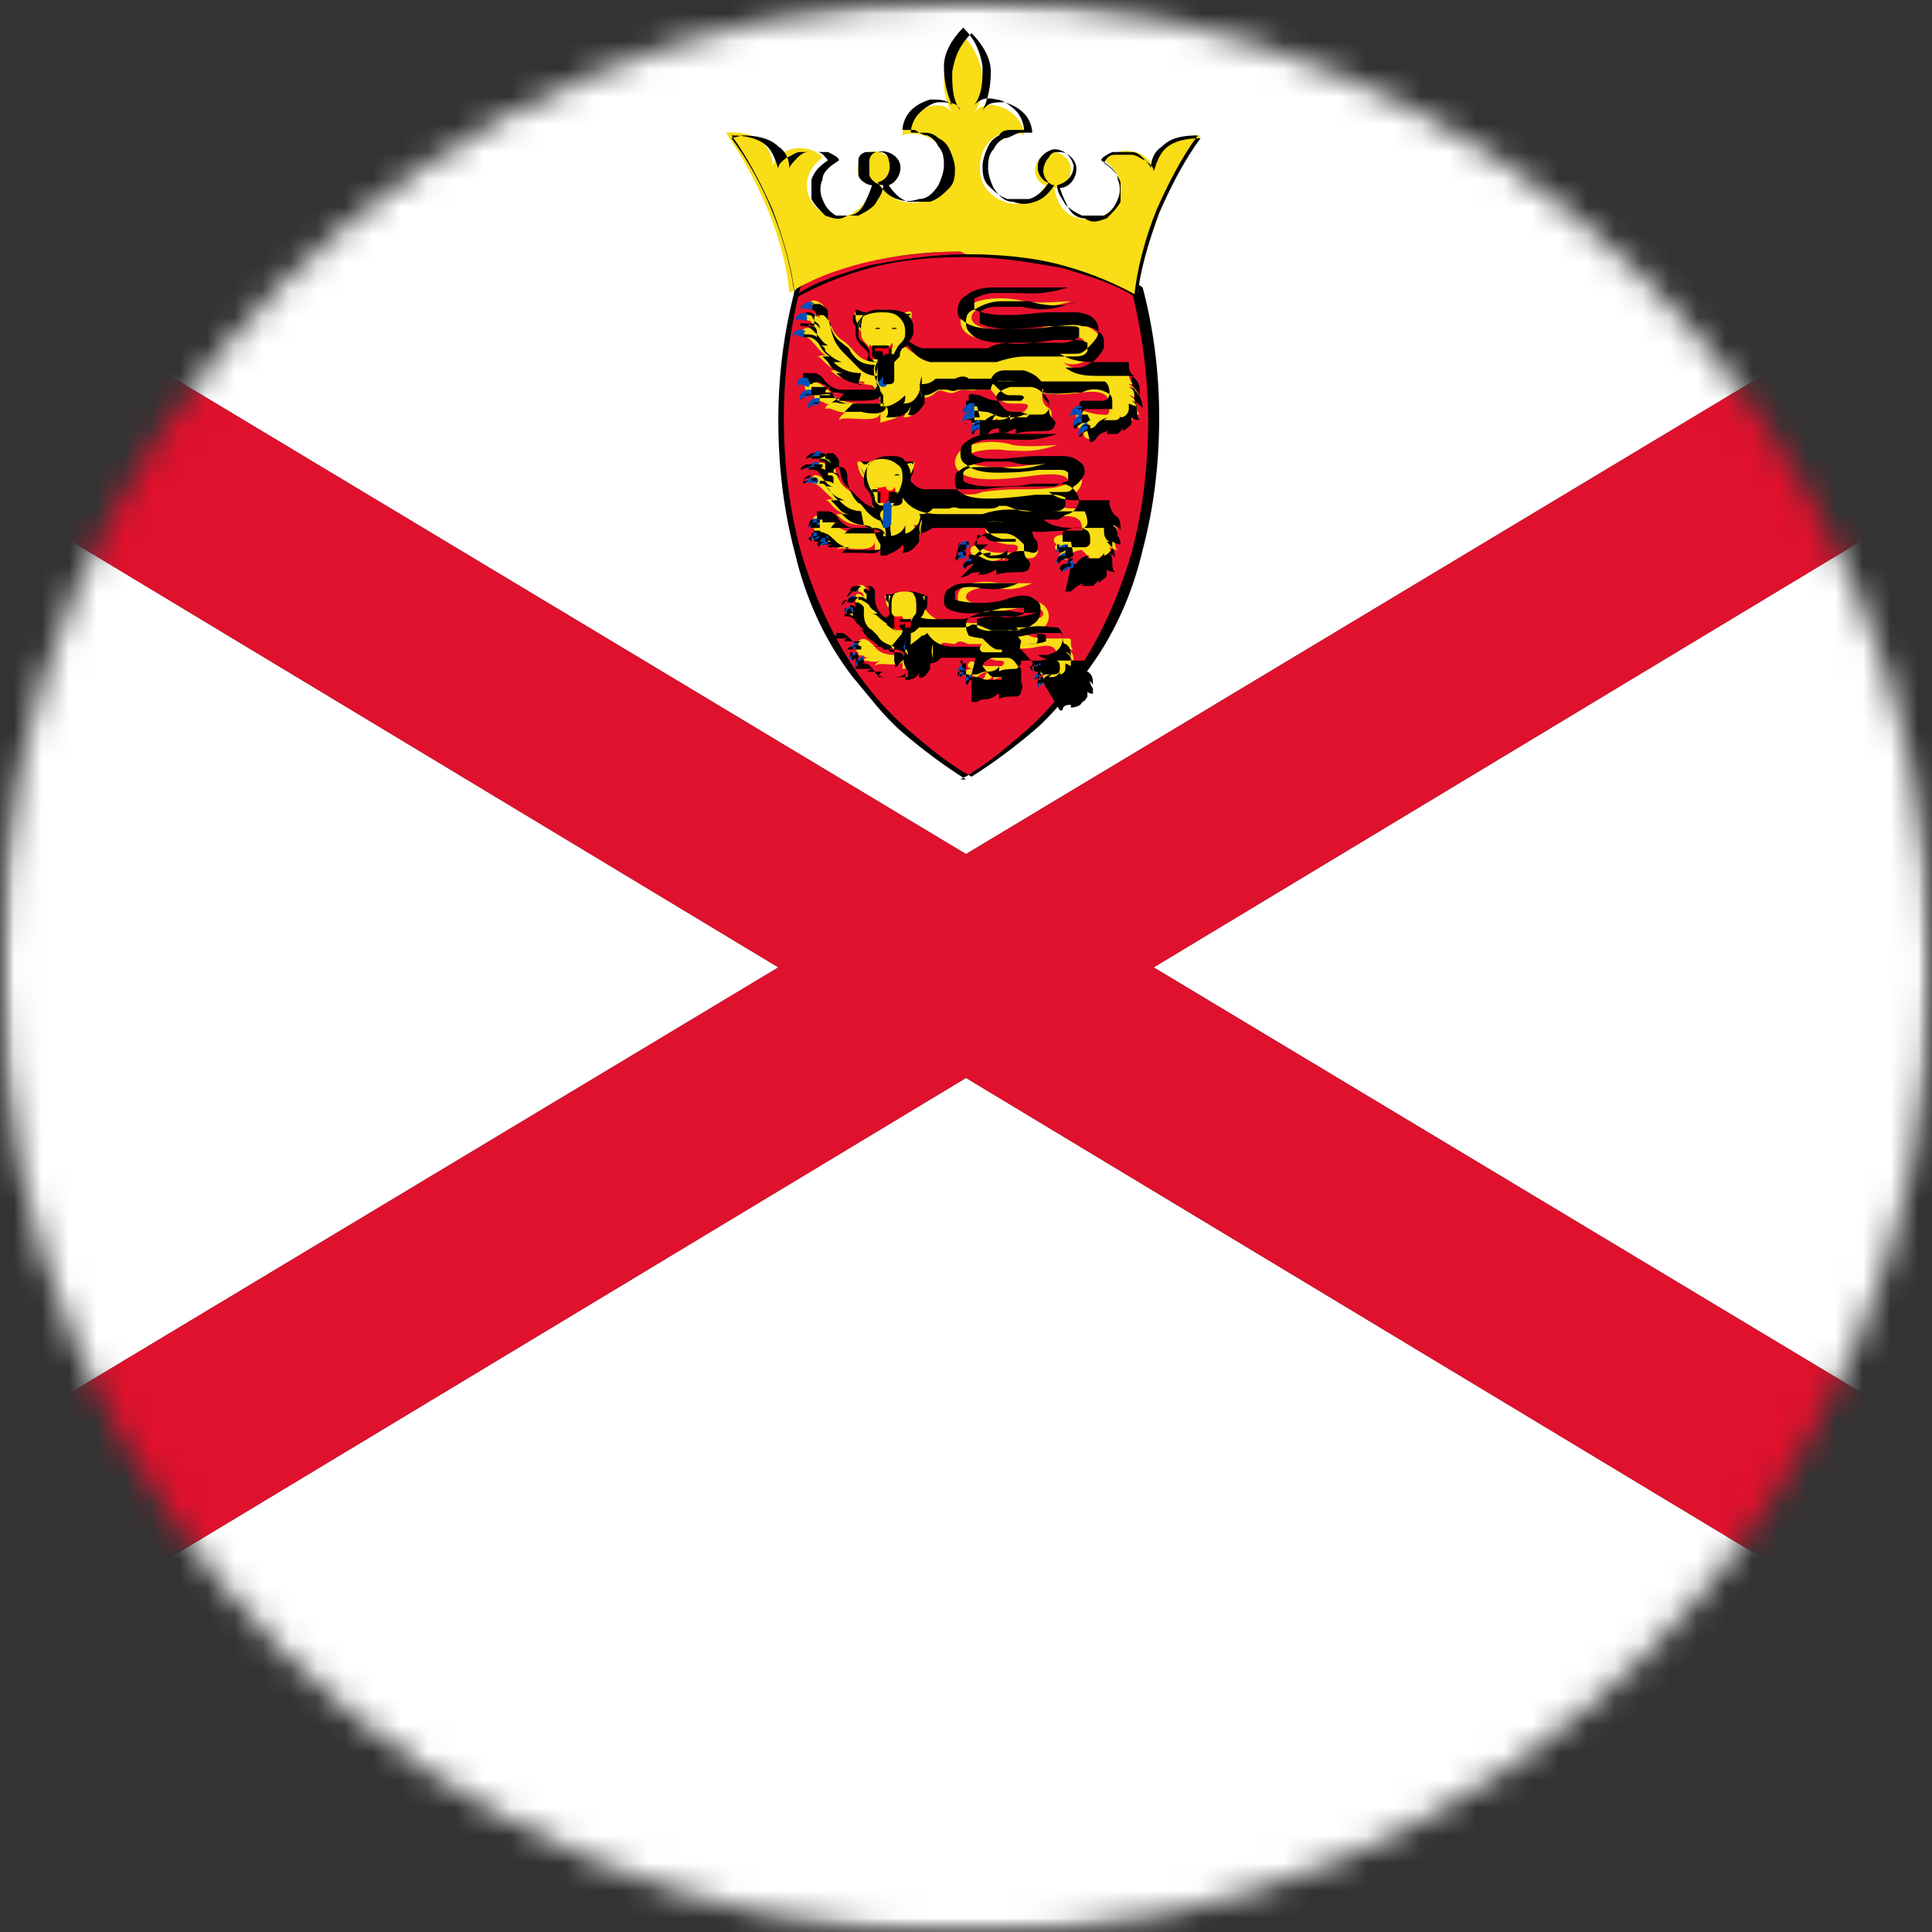 <svg width="70" height="70" viewBox="0 0 70 70" fill="none" xmlns="http://www.w3.org/2000/svg">
<rect x="0" y="0" width="70" height="70" fill="#333333" stroke="none"/>
<g clip-path="url(#clip0_10753_494068)">
<mask id="mask0_10753_494068" style="mask-type:luminance" maskUnits="userSpaceOnUse" x="0" y="0" width="70" height="71">
<path d="M70 0H0V70.1H70V0Z" fill="white"/>
</mask>
<g mask="url(#mask0_10753_494068)">
<mask id="mask1_10753_494068" style="mask-type:luminance" maskUnits="userSpaceOnUse" x="0" y="0" width="70" height="71">
<path d="M35 70.1C54.33 70.1 70 54.408 70 35.05C70 15.693 54.33 0 35 0C15.67 0 0 15.693 0 35.05C0 54.408 15.67 70.1 35 70.1Z" fill="white"/>
</mask>
<g mask="url(#mask1_10753_494068)">
<path d="M86.5 0H-16.5L35 30.944L86.5 0Z" fill="white"/>
<path d="M-23.3 4.006V65.994L28.2 35.05L-23.3 4.006Z" fill="white"/>
<path d="M93.3 65.994V4.006L41.8 35.05L93.3 65.994Z" fill="white"/>
<path d="M-16.5 70.1H86.5L35 39.056L-16.5 70.1Z" fill="white"/>
<path d="M86.5 0L35 30.944L-16.5 0H-23.3V4.006L28.2 35.05L-23.3 65.994V70.1H-16.5L35 39.056L86.5 70.1H93.3V65.994L41.8 35.05L93.3 4.006V0H86.5Z" fill="#DF112D"/>
<path d="M41.1 10.415C42.6 16.524 41.8 24.034 35 28.14C28.2 23.934 27.4 16.424 28.9 10.415C30.5 8.913 37.8 8.112 41.1 10.415Z" fill="#E8112D"/>
<path d="M35 28.24C34.2 27.74 33.4 27.139 32.7 26.538C32 25.937 31.5 25.236 30.9 24.535C29.9 23.233 29.2 21.731 28.8 20.029C28.4 18.526 28.2 16.924 28.2 15.222C28.2 13.62 28.4 12.017 28.8 10.515C29 10.315 29.3 10.114 29.6 10.014C30 9.814 30.4 9.714 30.9 9.614C31.9 9.313 33 9.213 34.2 9.113C35.5 9.113 36.8 9.113 37.9 9.313C39.2 9.514 40.2 9.914 41 10.515C41.4 12.117 41.6 13.72 41.6 15.222C41.6 16.924 41.4 18.526 41 20.029C40.5 21.731 39.8 23.233 38.9 24.535C38.4 25.236 37.8 25.937 37.1 26.538C36.4 27.139 35.7 27.74 34.8 28.24H35ZM35.2 9.013C34.9 9.013 34.6 9.013 34.4 9.013C33.2 9.013 32.1 9.213 31.1 9.514C30.6 9.614 30.2 9.814 29.8 9.914C29.4 10.114 29.2 10.215 29 10.415C28.6 12.017 28.4 13.62 28.4 15.122C28.4 16.824 28.6 18.426 29 19.928C29.5 21.631 30.2 23.133 31.1 24.435C31.6 25.136 32.2 25.837 32.9 26.438C33.6 27.039 34.3 27.64 35.2 28.14C36 27.64 36.8 27.039 37.5 26.438C38.2 25.837 38.7 25.136 39.3 24.435C40.3 23.133 41 21.631 41.4 19.928C41.8 18.426 42 16.824 42 15.122C42 13.519 41.8 11.917 41.4 10.415C40.6 9.814 39.6 9.414 38.3 9.213C37.4 9.013 36.5 9.013 35.5 9.013" fill="black"/>
<path d="M35 9.213C37.5 9.213 39.8 9.914 41.2 10.715C41.5 8.612 42.4 6.509 43.5 4.907C42.3 4.907 41.8 5.508 41.8 6.109C41.5 5.307 40.4 5.307 40 5.808C41.3 6.709 40.3 8.212 39.1 7.911C38.6 7.811 38.3 7.41 38.2 6.81C38.5 6.81 38.8 6.509 38.8 6.109C38.8 5.808 38.5 5.508 38.1 5.508C37.8 5.508 37.5 5.808 37.5 6.209C37.5 6.409 37.7 6.709 37.9 6.709C37.5 7.31 36.9 7.511 36.4 7.31C35.8 7.11 35.5 6.609 35.5 6.109C35.5 4.807 36.7 4.606 37.1 4.907C37.1 4.006 35.7 3.405 35.3 4.106C35.8 3.305 35.7 2.103 34.9 1.302C34.1 2.103 34 3.204 34.5 4.106C34.1 3.405 32.7 4.106 32.7 4.907C33.1 4.707 34.3 4.907 34.3 6.109C34.3 7.31 34 7.11 33.4 7.31C32.9 7.41 32.3 7.31 31.9 6.709C32.2 6.609 32.4 6.209 32.3 5.908C32.2 5.608 31.8 5.408 31.5 5.508C31.2 5.608 31 6.008 31.1 6.309C31.1 6.509 31.4 6.709 31.6 6.709C31.5 7.21 31.2 7.611 30.7 7.811C29.5 8.111 28.6 6.609 29.8 5.708C29.4 5.207 28.3 5.207 28 6.008C28 5.408 27.5 4.707 26.3 4.807C27.4 6.409 28.4 8.512 28.6 10.615C30 9.714 32.3 9.113 34.8 9.113L35 9.213Z" fill="#F9DD16"/>
<path d="M41.2 10.715C40.5 10.315 39.6 9.914 38.5 9.614C37.4 9.313 36.2 9.213 35 9.213C33.8 9.213 32.6 9.413 31.5 9.614C30.5 9.914 29.5 10.215 28.8 10.715C28.7 9.714 28.4 8.712 28 7.611C27.6 6.71 27.1 5.708 26.5 4.907C27 4.907 27.5 5.007 27.8 5.308C28 5.508 28.1 5.808 28.2 6.109C28.2 5.908 28.4 5.808 28.5 5.708C28.6 5.708 28.8 5.508 29 5.508C29.2 5.508 29.4 5.508 29.6 5.508C29.8 5.508 29.9 5.708 30 5.808C29.7 6.009 29.5 6.209 29.4 6.509C29.4 6.71 29.4 7.01 29.4 7.21C29.5 7.411 29.7 7.611 29.9 7.811C30.2 7.911 30.4 8.011 30.7 7.811C31 7.811 31.2 7.611 31.3 7.411C31.4 7.21 31.5 7.01 31.6 6.71C31.4 6.71 31.1 6.509 31.1 6.309C31.1 6.109 31.1 6.009 31.1 5.808C31.1 5.608 31.3 5.508 31.4 5.508C31.6 5.508 31.7 5.508 31.9 5.508C32.1 5.508 32.2 5.708 32.2 5.808C32.3 6.109 32.2 6.509 31.8 6.609C32 6.91 32.2 7.11 32.5 7.21C32.8 7.31 33 7.31 33.3 7.21C33.6 7.21 33.8 7.01 34 6.71C34.1 6.509 34.2 6.209 34.2 6.009C34.2 5.808 34.2 5.508 34 5.308C33.9 5.107 33.8 5.007 33.6 4.907C33.4 4.907 33.2 4.707 33.1 4.707C33 4.707 32.8 4.707 32.7 4.707C32.7 4.506 32.8 4.206 33 4.006C33.2 3.805 33.4 3.705 33.7 3.605C34 3.605 34.3 3.605 34.5 3.805C34.3 3.405 34.2 2.904 34.2 2.403C34.2 1.903 34.5 1.402 34.9 1.001C35.3 1.402 35.5 1.803 35.6 2.403C35.6 2.904 35.6 3.405 35.3 3.805C35.5 3.605 35.7 3.505 36.1 3.605C36.3 3.605 36.6 3.805 36.8 4.006C37 4.206 37.1 4.506 37.1 4.707C37.1 4.707 36.8 4.707 36.7 4.707C36.5 4.707 36.3 4.707 36.2 4.907C36 5.007 35.9 5.107 35.8 5.308C35.7 5.508 35.6 5.808 35.6 6.009C35.6 6.209 35.6 6.509 35.8 6.71C36 6.91 36.2 7.11 36.5 7.21C36.7 7.21 37 7.21 37.3 7.21C37.6 7.11 37.8 6.91 38 6.609C37.8 6.609 37.6 6.309 37.6 6.109C37.6 5.908 37.6 5.808 37.8 5.608C37.9 5.508 38.1 5.408 38.2 5.408C38.5 5.408 38.8 5.608 38.9 6.009C38.9 6.309 38.7 6.609 38.3 6.71C38.3 7.01 38.5 7.21 38.6 7.411C38.8 7.611 39 7.711 39.2 7.811C39.5 7.811 39.8 7.811 40 7.811C40.2 7.711 40.4 7.511 40.5 7.21C40.6 7.01 40.6 6.71 40.5 6.509C40.5 6.209 40.2 6.009 39.9 5.808C39.9 5.708 40.1 5.608 40.3 5.508C40.5 5.508 40.7 5.508 40.9 5.508C41.1 5.508 41.2 5.508 41.4 5.708C41.5 5.808 41.7 6.009 41.7 6.109C41.7 5.808 41.8 5.508 42.1 5.308C42.4 5.007 42.8 4.907 43.4 4.907C42.8 5.708 42.3 6.71 41.9 7.611C41.5 8.612 41.2 9.714 41.1 10.715H41.2ZM26.5 5.007C27.1 5.808 27.6 6.71 28 7.711C28.4 8.712 28.7 9.814 28.8 10.816C29.5 10.415 30.4 10.014 31.5 9.714C32.6 9.413 33.8 9.313 35 9.313C36.2 9.313 37.4 9.514 38.5 9.714C39.5 10.014 40.5 10.315 41.2 10.816C41.3 9.814 41.6 8.813 42 7.711C42.4 6.81 42.9 5.808 43.5 5.007C43 5.007 42.5 5.107 42.2 5.408C42 5.608 41.9 5.908 41.8 6.209C41.8 6.009 41.6 5.908 41.5 5.808C41.4 5.808 41.2 5.608 41 5.608C40.8 5.608 40.6 5.608 40.4 5.608C40.2 5.608 40.1 5.708 40 5.908C40.3 6.109 40.5 6.309 40.6 6.609C40.6 6.81 40.6 7.11 40.6 7.31C40.5 7.511 40.3 7.711 40.1 7.911C39.8 8.011 39.6 8.112 39.3 7.911C39 7.911 38.8 7.711 38.7 7.511C38.6 7.31 38.5 7.11 38.4 6.81C38.7 6.81 39 6.509 39 6.109C39 5.808 38.7 5.508 38.4 5.508C38.2 5.508 38.1 5.508 38 5.708C37.9 5.808 37.8 6.009 37.8 6.209C37.8 6.409 38 6.71 38.2 6.71C38 7.01 37.8 7.21 37.5 7.31C37.2 7.411 37 7.411 36.7 7.31C36.4 7.31 36.2 7.11 36 6.81C35.9 6.609 35.8 6.309 35.8 6.109C35.8 5.908 35.8 5.608 36 5.408C36.1 5.207 36.2 5.107 36.4 5.007C36.6 5.007 36.8 4.807 37 4.807C37.2 4.807 37.3 4.807 37.4 4.807C37.4 4.607 37.3 4.306 37.1 4.106C36.9 3.906 36.7 3.805 36.4 3.705C36 3.705 35.8 3.705 35.6 4.006C35.8 3.605 35.9 3.104 35.9 2.604C35.9 2.103 35.6 1.602 35.2 1.202C34.8 1.602 34.6 2.003 34.5 2.604C34.5 3.104 34.5 3.605 34.8 4.006C34.7 3.705 34.4 3.705 34 3.705C33.8 3.705 33.5 3.906 33.3 4.106C33.1 4.306 33 4.607 33 4.807C33 4.807 33.3 4.807 33.4 4.807C33.6 4.807 33.8 4.807 34 5.007C34.2 5.107 34.3 5.207 34.4 5.408C34.5 5.608 34.6 5.908 34.6 6.109C34.6 6.309 34.6 6.609 34.4 6.81C34.2 7.01 34 7.21 33.7 7.31C33.5 7.31 33.2 7.31 32.9 7.31C32.6 7.21 32.4 7.01 32.2 6.71C32.5 6.609 32.7 6.209 32.6 5.908C32.5 5.608 32.1 5.408 31.8 5.508C31.6 5.508 31.5 5.708 31.5 5.808C31.5 6.009 31.5 6.109 31.5 6.309C31.5 6.509 31.8 6.71 32 6.71C32 7.01 31.8 7.21 31.7 7.411C31.5 7.611 31.3 7.711 31.1 7.811C30.8 7.811 30.5 7.811 30.3 7.811C30.1 7.711 29.9 7.511 29.8 7.21C29.7 7.01 29.7 6.71 29.8 6.509C29.8 6.209 30.1 6.009 30.4 5.808C30.4 5.708 30.2 5.608 30 5.508C29.8 5.508 29.6 5.508 29.4 5.508C29.2 5.508 29.1 5.508 28.9 5.708C28.8 5.808 28.6 6.009 28.6 6.109C28.6 5.808 28.5 5.508 28.2 5.308C27.9 5.007 27.4 4.907 26.9 4.907" fill="black"/>
<path d="M40.2 15.222C40.1 15.222 40.1 15.422 40 15.422C40.4 15.422 40.6 15.322 40.7 15.122C40.7 15.122 40.7 15.322 40.7 15.422C41 15.422 41.1 15.122 41 14.921C41 14.921 41.2 15.021 41.3 15.021C41.1 14.821 41.3 14.521 40.9 14.32C41 14.32 41.2 14.421 41.3 14.621C41.3 14.32 41.2 14.12 40.9 13.92H41.1C40.9 13.82 40.9 13.62 40.9 13.519C40.9 13.319 40.9 13.319 40.6 13.419C40.4 13.419 40 13.419 39.8 13.419C39.3 13.419 38.9 13.419 38.5 13.119C39.1 13.419 39.9 12.818 39.9 12.418C39.9 12.017 39.3 11.517 38 11.817C36.8 12.117 35.2 12.017 35.2 11.517C35.2 11.016 36.3 11.016 36.8 11.116C37.4 11.116 37.8 11.216 38.8 10.916C38.5 10.916 37.7 11.016 37.1 10.916C36.4 10.715 34.8 10.715 34.8 11.617C34.8 12.518 36.5 12.418 38 12.217C38.9 12.117 39.3 12.217 39.3 12.418C39.3 12.618 38.5 12.818 37.9 12.718C37.3 12.718 36.7 12.718 35.9 12.918C35.3 13.119 34.9 12.918 34.2 13.019C33.9 13.019 33.1 13.019 32.7 12.418C32.5 12.618 31.7 12.918 31.6 13.319C31.4 13.62 31.6 13.92 31.8 14.32C32.1 14.721 31.7 14.621 31.4 14.621C31 14.621 30.4 14.621 30.1 14.22C29.8 13.92 29.5 13.72 29.2 13.92C29.1 14.02 29.2 14.22 29.3 14.12C29.4 14.12 29.5 14.12 29.7 14.12C29.5 14.12 29.3 14.12 29.2 14.12C29.1 14.22 29.2 14.421 29.4 14.32C29.5 14.32 29.7 14.32 29.9 14.32C29.7 14.32 29.6 14.32 29.5 14.32C29.5 14.32 29.5 14.521 29.6 14.521C29.9 14.521 29.9 14.721 30.2 14.621C30 14.621 29.9 14.721 29.9 14.821C30.1 14.721 30.4 15.021 30.7 14.921C30.6 14.921 30.4 15.122 30.4 15.222C30.6 15.021 31.9 15.422 31.9 14.921C31.9 14.921 31.9 15.122 31.9 15.322C32.1 15.222 32.6 15.222 32.8 14.821C32.8 14.921 32.8 15.122 32.7 15.122C32.9 15.122 33.1 15.122 33.3 14.721C33.3 14.621 33.4 14.521 33.3 14.421C33.5 14.421 33.7 14.421 33.9 14.22C34.1 14.02 34.3 14.32 34.6 14.22C34.9 14.02 35.2 14.22 35.4 14.12C35.6 14.12 35.8 14.12 36 14.12C36.2 14.02 36.5 14.12 36.8 13.92C37.3 14.12 37.8 14.421 39.2 14.22C40 14.12 40.2 14.32 40.2 14.721C40.2 15.122 40.1 15.021 39.9 15.021C39.5 15.021 39.3 14.821 39.1 14.921C39 14.921 38.9 15.122 39.1 15.222C39 15.222 39 15.422 39.1 15.522C39.2 15.622 39.4 15.522 39.5 15.522C39.3 15.522 39.2 15.723 39.3 15.823C39.3 15.823 39.5 16.023 39.6 15.823C39.7 15.622 40 15.522 40.1 15.522L40.2 15.222Z" fill="#F9DD16"/>
<path d="M39.4 15.622C39.4 15.622 39.3 15.622 39.2 15.622C39.2 15.622 39.2 15.622 39.2 15.522C39.2 15.522 39.3 15.322 39.4 15.322C39.3 15.322 39.1 15.322 39.1 15.322C39.1 15.322 39.1 15.322 39.1 15.222C39.1 15.222 39.1 15.222 39.2 15.121C39.2 15.121 39.2 15.121 39.2 15.021C39.2 15.021 39.2 14.921 39.3 14.821C39.3 14.821 39.5 14.821 39.6 14.821C39.7 14.821 39.9 14.821 40.1 14.821C40.1 14.821 40.2 14.821 40.3 14.821C40.3 14.821 40.3 14.721 40.3 14.621C40.3 14.421 40.3 14.32 40.1 14.22C39.9 14.12 39.6 14.02 39.2 14.22C38.7 14.22 38.2 14.32 37.8 14.22C37.4 14.22 37.2 14.02 37 14.02C37 14.02 36.9 14.02 36.8 14.02C36.6 14.12 36.5 14.12 36.3 14.12H36.1C36.1 14.12 35.9 14.12 35.8 14.12C35.7 14.12 35.6 14.12 35.5 14.12C35.5 14.12 35.3 14.12 35.2 14.12C35.1 14.12 34.9 14.12 34.7 14.12C34.5 14.22 34.4 14.12 34.3 14.12C34.2 14.12 34.1 14.12 34 14.12C33.8 14.22 33.7 14.32 33.5 14.32C33.5 14.421 33.5 14.521 33.5 14.621C33.3 14.921 33.1 15.121 32.9 15.021C32.9 15.021 33 14.821 33 14.721C32.9 15.021 32.6 15.121 32.3 15.121H32.1C32.2 15.021 32.2 14.821 32.1 14.721C32.1 15.021 31.6 15.021 31.2 14.921C30.9 14.921 30.7 14.921 30.6 14.921C30.6 14.921 30.8 14.721 30.9 14.621C30.7 14.621 30.6 14.621 30.5 14.621C30.4 14.621 30.2 14.521 30.1 14.621C30.1 14.621 30.2 14.521 30.4 14.421H30.2C30.2 14.421 30 14.421 29.9 14.421C29.9 14.421 29.8 14.421 29.7 14.421C29.7 14.421 29.7 14.421 29.7 14.32C29.7 14.32 29.9 14.32 30.1 14.32C30 14.22 29.7 14.32 29.6 14.32C29.6 14.32 29.5 14.32 29.4 14.32C29.4 14.32 29.4 14.22 29.4 14.12C29.4 14.12 29.7 14.02 29.9 14.12C29.8 14.12 29.7 14.12 29.6 14.12C29.6 14.12 29.5 14.12 29.4 14.12C29.4 14.12 29.4 14.02 29.4 13.92C29.5 13.82 29.7 13.82 29.8 13.92C29.9 13.92 30.1 14.12 30.2 14.32C30.3 14.521 30.5 14.621 30.8 14.621C31.1 14.621 31.3 14.621 31.5 14.621C31.5 14.621 31.5 14.621 31.6 14.621C31.8 14.621 32 14.621 32 14.621C32 14.621 32 14.521 32 14.32C31.7 13.92 31.7 13.619 31.8 13.319C31.8 13.018 32.4 12.818 32.7 12.618L32.9 12.518C33.1 12.818 33.3 13.018 33.7 13.119C34 13.119 34.3 13.119 34.4 13.119C34.7 13.119 35 13.119 35.2 13.119C35.5 13.119 35.8 13.119 36.1 13.119C36.4 13.018 36.8 12.918 37.1 12.918C37.4 12.918 37.7 12.918 38 12.918C38.3 12.918 38.5 12.918 38.8 12.918C39.1 12.918 39.3 12.918 39.4 12.718C39.4 12.718 39.4 12.718 39.4 12.618C39.4 12.618 39.4 12.518 39.4 12.418C39.4 12.418 39.2 12.318 39 12.318C38.8 12.318 38.5 12.318 38.2 12.318C37.5 12.418 36.9 12.518 36.4 12.418C35.8 12.418 35.4 12.318 35.2 12.117C35.1 12.017 35 11.917 35 11.717C35 11.516 35 11.316 35.3 11.216C35.5 11.116 35.8 10.915 36.3 10.915C36.7 10.915 37 10.915 37.3 10.915C37.9 11.116 38.7 11.116 39 10.915C38 11.316 37.6 11.216 37 11.116C36.8 11.116 36.4 11.116 36.2 11.116C36 11.116 35.7 11.116 35.5 11.316C35.5 11.316 35.5 11.416 35.5 11.516C35.5 11.617 35.5 11.617 35.5 11.717C35.7 11.817 36.1 11.917 36.6 11.917C37.1 11.917 37.7 11.917 38.2 11.817C38.6 11.817 38.9 11.717 39.2 11.817C39.5 11.817 39.7 11.917 39.8 12.017C40 12.117 40 12.318 40 12.518C40 12.718 39.8 12.918 39.6 13.119C39.5 13.119 39.3 13.319 39.1 13.319C38.9 13.319 38.7 13.319 38.6 13.319C39 13.619 39.4 13.619 39.9 13.619C40.4 13.619 40.5 13.619 40.7 13.619C40.8 13.619 40.9 13.619 41 13.619C41 13.619 41 13.619 41 13.72C41 13.82 41 14.02 41.2 14.12C41.2 14.12 41.2 14.12 41.1 14.12C41.3 14.32 41.4 14.521 41.4 14.821C41.4 14.721 41.1 14.521 41 14.521C41.2 14.621 41.2 14.821 41.2 14.921C41.2 15.021 41.2 15.121 41.3 15.222C41.3 15.222 41.1 15.222 41 15.121C41 15.121 41 15.222 41 15.322C41 15.422 40.8 15.522 40.7 15.622C40.7 15.622 40.7 15.622 40.7 15.522C40.7 15.522 40.6 15.622 40.5 15.722C40.4 15.722 40.2 15.722 40.1 15.722C40.1 15.722 40.1 15.622 40.2 15.622C40 15.622 39.8 15.722 39.7 15.923C39.7 15.923 39.6 16.023 39.5 16.023M39.5 15.222C39.5 15.222 39.3 15.322 39.3 15.422C39.3 15.422 39.3 15.422 39.3 15.522C39.3 15.522 39.3 15.522 39.5 15.522C39.5 15.522 39.6 15.522 39.7 15.422C39.8 15.222 40.1 15.121 40.2 15.121C40.2 15.121 40.1 15.121 40 15.222C40.2 15.222 40.3 15.222 40.4 15.222C40.4 15.222 40.6 15.222 40.6 15.021C40.6 15.021 40.6 15.021 40.6 15.121C40.8 15.121 40.9 14.921 40.9 14.821V14.621C40.9 14.621 41.1 14.721 41.2 14.721C41.2 14.721 41.1 14.521 41.1 14.421C41.1 14.22 41.1 14.12 40.9 14.02C41 14.02 41.2 14.12 41.3 14.32C41.3 14.02 41.3 13.82 41 13.619C41 13.619 41 13.619 41.1 13.619C40.9 13.519 40.9 13.319 40.9 13.219V13.119C40.9 13.119 40.8 13.119 40.6 13.119C40.4 13.119 40 13.119 39.8 13.119C39.3 13.119 38.9 13.119 38.4 12.818C38.6 12.818 38.7 12.818 38.9 12.818C39.1 12.818 39.2 12.818 39.4 12.618C39.6 12.418 39.8 12.217 39.8 12.017C39.8 11.817 39.8 11.717 39.6 11.516C39.5 11.416 39.2 11.316 39 11.316C38.7 11.316 38.4 11.316 38 11.316C37.6 11.316 37.1 11.416 36.6 11.416C36.1 11.416 36.5 11.416 36.4 11.416C35.9 11.416 35.5 11.316 35.3 11.216C35.3 11.216 35.3 11.116 35.3 11.016C35.3 10.915 35.3 10.915 35.3 10.815C35.5 10.715 35.8 10.615 36 10.615C36.3 10.615 36.6 10.615 36.8 10.615C37.3 10.615 37.7 10.715 38.7 10.415C38.4 10.415 37.6 10.415 37 10.415C36.8 10.415 36.5 10.415 36.2 10.415C35.9 10.415 36.1 10.415 36 10.415C35.4 10.415 35.1 10.615 35 10.715C34.8 10.815 34.7 11.016 34.7 11.216C34.7 11.416 34.7 11.516 34.9 11.617C35.1 11.817 35.5 11.917 36.1 11.917C36.1 11.917 36.1 11.917 36.2 11.917C36.7 11.917 37.2 11.917 37.9 11.817C38.2 11.817 38.5 11.817 38.7 11.817C38.9 11.817 39.1 11.817 39.1 11.917C39.1 11.917 39.1 12.017 39.1 12.117C39.1 12.217 39.1 12.117 39.1 12.217C39.1 12.217 38.8 12.418 38.5 12.418C38.3 12.418 38 12.418 37.7 12.418C37.4 12.418 37.1 12.418 36.8 12.418C36.5 12.418 36.1 12.418 35.8 12.618C35.5 12.618 35.2 12.618 34.9 12.618C34.7 12.618 34.4 12.618 34.1 12.618C33.9 12.618 33.7 12.618 33.4 12.618C33.1 12.518 32.8 12.318 32.6 12.017C32.6 12.017 32.5 12.017 32.4 12.117C32.1 12.318 31.6 12.618 31.5 12.818C31.3 13.119 31.5 13.419 31.7 13.82C31.7 13.92 31.8 14.02 31.7 14.12C31.7 14.12 31.5 14.12 31.3 14.12C31.3 14.12 31.3 14.12 31.2 14.12C31 14.12 30.8 14.12 30.5 14.12C30.2 14.12 30 13.92 29.9 13.82C29.8 13.619 29.6 13.519 29.5 13.519C29.3 13.519 29.2 13.519 29.1 13.519C29.1 13.519 29.1 13.619 29.1 13.72C29.1 13.72 29.1 13.72 29.3 13.72C29.3 13.72 29.5 13.72 29.6 13.72C29.4 13.72 29.2 13.72 29.1 13.72C29.1 13.72 29.1 13.82 29.1 13.92C29.1 13.92 29.2 13.92 29.3 13.92C29.4 13.92 29.6 13.92 29.8 13.92C29.6 13.92 29.5 13.92 29.4 13.92C29.4 13.92 29.4 13.92 29.4 14.02C29.4 14.02 29.4 14.02 29.6 14.02C29.7 14.02 29.8 14.02 29.9 14.02C29.9 14.02 30.1 14.02 30.2 14.02C30 14.02 29.9 14.12 29.9 14.22C30 14.22 30.2 14.22 30.3 14.22C30.4 14.22 30.6 14.32 30.7 14.22C30.6 14.22 30.4 14.421 30.4 14.521C30.4 14.521 30.7 14.521 31 14.521C31.4 14.521 31.9 14.521 31.9 14.32C31.9 14.32 31.9 14.521 31.9 14.721C31.9 14.721 32 14.721 32.1 14.721C32.3 14.721 32.6 14.521 32.8 14.32C32.8 14.421 32.8 14.621 32.7 14.621C32.9 14.621 33.1 14.621 33.3 14.22C33.3 14.12 33.4 14.02 33.3 13.92C33.5 13.92 33.7 13.92 33.9 13.72C33.9 13.72 34.1 13.72 34.2 13.72C34.3 13.72 34.5 13.72 34.6 13.72C34.8 13.619 35 13.619 35.1 13.72C35.2 13.72 35.3 13.72 35.4 13.72C35.4 13.72 35.6 13.72 35.7 13.72C35.8 13.72 35.9 13.72 36 13.72C36 13.72 36.1 13.72 36.2 13.72C36.3 13.72 36.5 13.72 36.7 13.619C36.7 13.619 36.8 13.619 36.9 13.619C37.1 13.619 37.4 13.82 37.7 13.82C38.1 13.82 38.6 13.82 39.1 13.82C39.5 13.82 39.8 13.82 40 13.82C40.1 13.82 40.2 14.02 40.2 14.22C40.2 14.521 40 14.521 39.9 14.521C39.7 14.521 39.6 14.521 39.5 14.521C39.4 14.521 39.3 14.521 39.2 14.521C39.2 14.521 39.1 14.521 39.1 14.721V14.821L39 14.921C39 14.921 39 14.921 39 15.021C39 15.021 39.2 15.021 39.4 15.021" fill="black"/>
<path d="M31.4 11.416C31 11.216 30.9 11.216 31 11.617C31 11.717 31.1 11.917 31.2 12.017C31.2 11.917 31.2 11.516 31.4 11.416Z" fill="#F9DD16"/>
<path d="M31.1 12.017C31.1 12.017 30.9 11.717 30.9 11.617C30.9 11.517 30.9 11.416 30.9 11.416C30.9 11.416 31.1 11.416 31.3 11.416C31.2 11.416 31.1 11.817 31.1 12.017ZM31 11.316C31 11.316 31 11.416 31 11.517C31 11.617 31.1 11.817 31.2 11.917C31.2 11.817 31.2 11.416 31.4 11.316C31.2 11.316 31.1 11.216 31 11.216" fill="black"/>
<path d="M32.6 11.416C33 11.216 33.1 11.216 33 11.617C33 11.717 32.9 11.917 32.8 12.017C32.8 11.917 32.8 11.516 32.6 11.416Z" fill="#F9DD16"/>
<path d="M32.8 12.016C32.8 11.816 32.8 11.516 32.6 11.416C32.8 11.416 33 11.316 33 11.416C33 11.416 33 11.516 33 11.616C33 11.716 32.9 11.916 32.8 12.016ZM32.6 11.416C32.7 11.416 32.8 11.816 32.8 12.016C32.8 12.016 33 11.716 33 11.616C33 11.516 33 11.416 33 11.416C33 11.416 32.8 11.416 32.6 11.416Z" fill="black"/>
<path d="M32 11.216C32.8 11.216 32.9 11.617 32.8 12.017C32.8 12.518 32.5 12.318 32.4 12.918C32.4 13.119 32.2 13.219 32 13.219C31.8 13.219 31.6 13.219 31.6 12.918C31.5 12.318 31.2 12.518 31.2 12.017C31.2 11.617 31.2 11.216 32 11.216Z" fill="#F9DD16"/>
<path d="M32 13.219C32 13.219 31.8 13.219 31.7 13.219C31.7 13.219 31.6 13.119 31.5 13.019C31.5 12.718 31.3 12.618 31.2 12.518C31.2 12.518 31 12.318 31 12.117C31 11.917 31 11.717 31.2 11.517C31.3 11.416 31.6 11.316 31.9 11.316C32.2 11.316 32.4 11.316 32.6 11.517C32.8 11.717 32.8 11.917 32.8 12.117C32.8 12.318 32.8 12.418 32.6 12.518C32.6 12.518 32.4 12.718 32.3 13.019C32.3 13.119 32.3 13.219 32.1 13.219C32.1 13.219 31.9 13.219 31.8 13.219M32 11.216C31.7 11.216 31.5 11.216 31.3 11.416C31.1 11.617 31.1 11.817 31.1 12.017C31.1 12.217 31.1 12.318 31.3 12.418C31.3 12.418 31.5 12.618 31.6 12.918C31.6 13.019 31.6 13.119 31.8 13.119C31.8 13.119 32 13.119 32.1 13.119C32.2 13.119 32.3 13.119 32.4 13.119C32.4 13.119 32.5 13.019 32.6 12.918C32.6 12.618 32.8 12.518 32.9 12.418C32.9 12.418 33.1 12.217 33.1 12.017C33.1 11.817 33.1 11.617 32.9 11.416C32.8 11.316 32.5 11.216 32.2 11.216" fill="black"/>
<path d="M30 12.918C29.8 12.818 29.7 12.918 29.6 12.918C29.8 12.918 29.9 13.319 30.4 13.419C30.3 13.419 30.2 13.419 30.1 13.419C30.3 13.619 30.6 13.82 31.2 13.82C31.5 13.82 31.2 14.02 31.1 13.82C31.3 14.02 31.7 13.82 32 14.22C32 13.92 31.5 13.419 31.8 13.119C31 13.119 31 12.618 30.5 12.318C30.1 12.017 30.1 11.717 29.9 11.216C29.9 11.016 29.5 10.815 29.4 10.916C29.3 10.916 29.2 11.116 29.4 11.216C29.5 11.216 29.7 11.216 29.7 11.516C29.5 11.316 29.3 11.316 29.2 11.416C29.2 11.416 29.2 11.617 29.3 11.617C29.5 11.617 29.3 11.817 29.6 12.117C29.4 11.817 29.2 11.817 29 12.017C29 12.017 29 12.217 29.2 12.217C29.4 12.217 29.7 12.818 30 12.918Z" fill="#F9DD16"/>
<path d="M32 14.32C31.8 14.12 31.6 14.02 31.5 14.02C31.4 14.02 31.2 14.02 31.2 13.92C31.3 13.92 31.4 13.92 31.5 13.92C31.5 13.92 31.5 13.92 31.3 13.92C30.8 13.92 30.5 13.72 30.3 13.519C30.3 13.519 30.4 13.519 30.5 13.519C30.5 13.519 30.5 13.519 30.6 13.519C30.3 13.519 30.1 13.319 30 13.119C30 13.119 29.9 13.018 29.8 12.918C29.8 12.918 30 12.918 30.1 12.918C30 12.918 29.8 12.718 29.7 12.518C29.6 12.318 29.4 12.217 29.3 12.217H29.1V12.117C29.1 12.117 29.2 12.117 29.3 12.117C29.3 12.117 29.5 12.117 29.6 12.217V12.017C29.6 12.017 29.6 11.817 29.4 11.817H29.3V11.717C29.3 11.717 29.3 11.717 29.4 11.717C29.5 11.717 29.6 11.717 29.7 11.917C29.7 11.717 29.6 11.717 29.5 11.617C29.5 11.617 29.5 11.617 29.5 11.516C29.5 11.516 29.5 11.416 29.6 11.416H29.8C29.9 11.416 30 11.617 30.1 11.717C30.1 11.717 30.1 11.817 30.1 11.917C30.2 12.318 30.3 12.518 30.6 12.818C30.7 12.918 30.8 13.018 30.9 13.119C31.1 13.319 31.3 13.619 31.8 13.619C31.7 13.82 31.8 14.12 31.9 14.32C31.9 14.521 32.1 14.621 32 14.721V14.32ZM31.1 13.92C31.1 13.92 31.3 14.02 31.4 14.02C31.6 14.02 31.8 14.02 31.9 14.32C31.9 14.22 31.9 14.02 31.8 13.92C31.7 13.72 31.6 13.419 31.7 13.219C31.2 13.219 31 13.018 30.8 12.718C30.8 12.618 30.6 12.518 30.5 12.418C30.2 12.217 30.1 11.917 30 11.516C30 11.516 30 11.416 30 11.316C30 11.216 29.9 11.116 29.7 11.016H29.5C29.5 11.016 29.4 11.016 29.4 11.116C29.4 11.116 29.4 11.116 29.4 11.216C29.4 11.216 29.6 11.216 29.6 11.516C29.6 11.416 29.4 11.316 29.3 11.316H29.2C29.2 11.316 29.2 11.316 29.2 11.416C29.2 11.416 29.2 11.416 29.3 11.416C29.4 11.416 29.4 11.416 29.5 11.617C29.5 11.617 29.5 11.717 29.5 11.817C29.4 11.817 29.3 11.717 29.2 11.717C29.2 11.717 29.1 11.717 29 11.717C29 11.717 29 11.717 29 11.817C29 11.817 29 11.817 29.2 11.817C29.3 11.817 29.4 11.917 29.6 12.117C29.7 12.217 29.8 12.418 30 12.518C29.9 12.518 29.8 12.518 29.7 12.518C29.7 12.518 29.9 12.518 29.9 12.718C30 12.818 30.2 13.018 30.5 13.119C30.5 13.119 30.5 13.119 30.4 13.119C30.4 13.119 30.3 13.119 30.2 13.119C30.4 13.319 30.7 13.519 31.2 13.519C31.2 13.519 31.3 13.519 31.4 13.519C31.4 13.519 31.3 13.519 31.2 13.519" fill="black"/>
<path d="M36.2 15.121C36.1 15.121 36.2 15.322 36 15.322C36.4 15.322 36.6 15.322 36.8 15.121C36.8 15.121 36.7 15.322 36.7 15.422C36.9 15.222 37.4 15.222 37.7 15.322C38 15.422 38 15.322 38.1 15.121C38.1 14.921 38.1 14.821 37.9 14.721C37.8 14.621 37.7 14.421 37.8 14.12C37.1 13.219 35.9 13.619 35.9 14.12C36.3 14.621 36.4 14.621 36.8 14.621C37.2 14.621 37.4 14.621 37.1 14.921C37.1 14.921 36.7 14.921 36.4 14.921C35.8 14.921 35.5 14.521 35.3 14.721C35.1 14.921 35.3 15.021 35.6 15.021C35.4 15.021 35.1 15.021 35.2 15.222C35.2 15.522 35.6 15.222 35.7 15.222C35.6 15.222 35.4 15.222 35.4 15.322C35.4 15.422 35.6 15.522 35.9 15.322C36 15.222 36.2 15.121 36.3 15.121H36.2Z" fill="#F9DD16"/>
<path d="M35.5 15.422C35.5 15.422 35.5 15.422 35.4 15.422C35.4 15.422 35.4 15.422 35.4 15.322H35.6C35.6 15.322 35.5 15.322 35.4 15.322H35.2C35.2 15.322 35.2 15.322 35.2 15.222C35.2 15.222 35.2 15.222 35.2 15.122C35.2 15.122 35.4 15.122 35.5 15.122C35.4 15.122 35.3 15.122 35.3 15.122C35.3 15.122 35.3 15.021 35.3 14.921C35.3 14.821 35.5 14.921 35.7 14.921C35.9 14.921 36.1 15.122 36.4 15.122C36.4 15.122 36.6 15.122 36.7 15.122C36.9 15.122 37.1 15.122 37.2 15.122L37.3 15.021C37.3 15.021 37.2 15.021 37 14.921C37 14.921 37 14.921 36.9 14.921C36.9 14.921 36.9 14.921 36.8 14.921C36.5 14.921 36.4 14.921 36.1 14.421C36.1 14.22 36.3 14.12 36.6 14.02C36.8 14.02 37.1 14.02 37.3 14.02C37.6 14.02 37.8 14.22 38 14.521C38 14.821 38 15.021 38.1 15.122C38.2 15.222 38.3 15.322 38.2 15.422C38.2 15.522 38.1 15.622 37.8 15.622C37.5 15.622 37 15.622 36.8 15.723V15.522C36.6 15.622 36.4 15.723 36.1 15.723C36.1 15.723 36.2 15.723 36.2 15.622C36.2 15.622 36.2 15.622 36.2 15.522C36.1 15.522 35.9 15.522 35.8 15.723C35.7 15.723 35.6 15.823 35.5 15.823M35.5 15.122C35.5 15.122 35.4 15.122 35.3 15.122C35.3 15.122 35.3 15.122 35.3 15.222C35.3 15.222 35.6 15.222 35.7 15.222C35.8 15.122 36 15.021 36.1 15.021C36.1 15.021 36.1 15.021 36 15.122C36 15.122 36 15.222 35.9 15.222C36.3 15.222 36.5 15.222 36.6 15.021V15.222C36.7 15.122 36.9 15.122 37.1 15.021C37.3 15.021 37.5 15.021 37.6 15.021C37.6 15.021 37.6 15.021 37.7 15.021C37.8 15.021 37.9 15.021 38 14.821C38 14.721 38 14.621 37.9 14.521C37.8 14.421 37.7 14.22 37.8 13.92C37.6 13.62 37.4 13.519 37.1 13.419C36.9 13.419 36.6 13.419 36.4 13.419C36.1 13.419 35.9 13.62 35.9 13.82C36.3 14.22 36.4 14.32 36.6 14.32C36.6 14.32 36.6 14.32 36.7 14.32C36.7 14.32 36.7 14.32 36.8 14.32C37 14.32 37.1 14.32 37.1 14.421C37.1 14.421 37.1 14.421 37 14.521C37 14.521 36.7 14.521 36.5 14.521C36.5 14.521 36.3 14.521 36.2 14.521C35.9 14.521 35.7 14.421 35.5 14.32C35.3 14.32 35.2 14.22 35.1 14.32C35.1 14.32 35.1 14.421 35.1 14.521C35.1 14.521 35.2 14.521 35.4 14.521C35.3 14.521 35.1 14.521 35 14.521C35 14.521 35 14.521 35 14.621V14.721C35 14.721 35.1 14.721 35.2 14.721H35.4" fill="black"/>
<path d="M36.8 13.82C36.6 13.82 36.4 13.72 36.1 13.82H36.8Z" fill="#F9DD16"/>
<path d="M36.8 13.82C36.6 13.82 36.4 13.72 36.1 13.82C36.4 13.82 36.6 13.82 36.8 13.82Z" fill="black"/>
<path d="M33.4 13.619C33.2 14.02 33.4 14.22 33.4 14.421V13.619Z" fill="#F9DD16"/>
<path d="M33.4 14.421C33.4 14.421 33.4 14.421 33.4 14.32C33.4 14.12 33.4 14.02 33.4 13.619C33.3 13.92 33.3 14.12 33.4 14.32C33.4 14.32 33.4 14.32 33.4 14.421Z" fill="black"/>
<path d="M31.5 11.817C31.6 11.817 31.7 11.717 31.9 11.817C31.9 11.817 31.8 11.917 31.6 11.817" fill="#F9DD16"/>
<path d="M31.9 11.917C31.8 11.817 31.7 11.917 31.7 11.917C31.7 11.917 31.7 11.917 31.6 11.917C31.6 11.917 31.6 11.917 31.7 11.917" fill="black"/>
<path d="M32.5 11.817C32.4 11.817 32.3 11.717 32.1 11.817C32.1 11.817 32.2 11.917 32.4 11.817" fill="#F9DD16"/>
<path d="M32.3 11.917C32.4 11.817 32.5 11.917 32.5 11.917C32.5 11.917 32.5 11.917 32.6 11.917C32.6 11.917 32.6 11.917 32.5 11.917C32.5 11.917 32.4 11.917 32.3 11.917C32.3 11.917 32.4 11.917 32.5 11.917H32.3Z" fill="black"/>
<path d="M32.1 11.917C32.1 11.917 32.1 11.917 32.1 12.017C32.1 12.317 32.2 12.517 32 12.517C31.8 12.517 31.8 12.417 31.9 12.017C31.9 11.817 31.9 11.917 31.9 11.917" fill="#F9DD16"/>
<path d="M32 12.417C32 12.417 31.9 12.417 31.8 12.417C31.8 12.417 31.8 12.317 31.8 12.117C31.8 12.117 31.8 12.117 31.8 12.017C31.8 12.017 31.8 12.017 31.8 12.117C31.8 12.217 31.8 12.317 31.8 12.417C31.8 12.417 31.8 12.417 32 12.417C32.2 12.417 32.1 12.417 32.2 12.417C32.2 12.417 32.2 12.317 32.2 12.117C32.2 12.117 32.2 12.117 32.2 12.017C32.2 12.017 32.2 12.017 32.2 12.117C32.2 12.217 32.2 12.317 32.2 12.417C32.2 12.417 32.2 12.417 32 12.417Z" fill="black"/>
<path d="M32 13.018C32.2 13.018 32.3 13.018 32.3 12.718C32.3 12.618 32.4 12.518 32.3 12.418C32.3 12.618 31.9 12.618 31.9 12.518C31.9 12.618 31.5 12.618 31.5 12.418C31.5 12.618 31.5 12.618 31.5 12.718C31.5 13.018 31.5 13.018 31.8 13.018" fill="#FF0016"/>
<path d="M32 13.018C31.9 13.018 31.8 13.018 31.7 13.018C31.7 13.018 31.7 12.918 31.7 12.818C31.7 12.818 31.7 12.818 31.7 12.718C31.7 12.718 31.7 12.618 31.7 12.518C31.7 12.518 31.7 12.518 31.7 12.618C31.7 12.618 31.9 12.618 32 12.618C32 12.618 32.2 12.618 32.3 12.618C32.3 12.618 32.3 12.618 32.3 12.518C32.3 12.618 32.3 12.718 32.3 12.718C32.3 12.718 32.3 12.718 32.3 12.818C32.3 12.918 32.3 13.018 32.3 13.018C32.3 13.018 32.2 13.018 32 13.018ZM31.6 12.418V12.618C31.6 12.618 31.6 12.618 31.6 12.718C31.6 12.818 31.6 12.918 31.6 12.918C31.6 12.918 31.7 12.918 31.9 12.918C32.1 12.918 32.1 12.918 32.2 12.918C32.2 12.918 32.2 12.818 32.2 12.718C32.2 12.718 32.2 12.718 32.2 12.618C32.2 12.618 32.2 12.518 32.2 12.418C32.2 12.418 32.2 12.418 32.2 12.518C32.2 12.518 32 12.518 31.9 12.518C31.9 12.518 31.7 12.518 31.6 12.518C31.6 12.518 31.6 12.518 31.6 12.418Z" fill="black"/>
<path d="M29.5 11.016C29.4 10.816 29 11.016 29 11.216C29.1 11.116 29.3 11.216 29.4 11.216C29.4 11.216 29.5 11.116 29.4 11.016" fill="#0051BA"/>
<path d="M29.3 11.216C29.3 11.216 29.3 11.216 29.2 11.216C29.2 11.216 29 11.216 28.9 11.216C28.9 11.216 28.9 11.216 28.9 11.116C28.9 11.116 28.9 11.116 28.9 11.216C28.9 11.216 29.1 11.216 29.2 11.216C29.2 11.216 29.3 11.216 29.4 11.216C29.4 11.216 29.4 11.216 29.4 11.116C29.4 11.116 29.2 11.116 29.1 11.116C29.2 11.116 29.3 11.116 29.4 11.116C29.4 11.116 29.4 11.116 29.4 11.216" fill="black"/>
<path d="M29.3 11.416C29.2 11.216 28.8 11.416 28.8 11.616C28.9 11.516 29.1 11.616 29.2 11.616C29.2 11.616 29.3 11.516 29.2 11.416H29.3Z" fill="#0051BA"/>
<path d="M29.2 11.616C29.2 11.616 29.2 11.616 29.1 11.616C29.1 11.616 28.9 11.616 28.8 11.616C28.8 11.616 28.8 11.616 28.8 11.516C28.8 11.516 28.8 11.516 28.8 11.616C28.8 11.616 29 11.616 29.1 11.616C29.1 11.616 29.2 11.616 29.3 11.616C29.3 11.616 29.3 11.616 29.3 11.516C29.3 11.516 29.1 11.516 29 11.516C29.1 11.516 29.2 11.516 29.3 11.516C29.3 11.516 29.3 11.516 29.3 11.616" fill="black"/>
<path d="M29.2 12.017C29 11.817 28.7 12.017 28.7 12.217C28.8 12.017 29 12.217 29.1 12.217C29.1 12.217 29.2 12.017 29.1 12.017" fill="#0051BA"/>
<path d="M28.7 12.217C28.7 12.217 28.7 12.217 28.7 12.117C28.7 12.117 28.7 12.117 28.7 12.217C28.7 12.217 28.9 12.217 29 12.217C29 12.217 29.1 12.217 29.2 12.217C29.2 12.217 29.2 12.217 29.2 12.117C29.2 12.117 29 12.117 28.9 12.117C29 12.117 29.1 12.117 29.2 12.117V12.217C29.2 12.217 29.1 12.217 29 12.217C29 12.217 28.8 12.217 28.7 12.217Z" fill="black"/>
<path d="M29.3 13.72C29.1 13.62 28.8 13.72 28.9 14.02C28.9 13.82 29.2 14.02 29.3 14.02C29.3 14.02 29.4 13.82 29.3 13.82V13.72Z" fill="#0051BA"/>
<path d="M28.9 14.02C28.9 14.02 28.9 14.02 28.9 13.92V14.02C28.9 14.02 29.1 14.02 29.2 14.02C29.2 14.02 29.3 14.02 29.4 14.02C29.4 14.02 29.4 14.02 29.4 13.92C29.4 13.92 29.2 13.92 29.1 13.92C29.2 13.92 29.3 13.92 29.4 13.92V14.02C29.4 14.02 29.4 14.02 29.2 14.02C29.2 14.02 29 14.02 28.9 14.02Z" fill="black"/>
<path d="M29.3 14.12C29.1 14.12 28.9 14.32 29 14.52C29 14.32 29.3 14.42 29.4 14.32V14.12" fill="#0051BA"/>
<path d="M29 14.52C29 14.52 29 14.52 29 14.42V14.52C29 14.42 29.1 14.42 29.2 14.42C29.2 14.42 29.3 14.42 29.4 14.42V14.32C29.4 14.32 29.2 14.32 29.1 14.32C29.1 14.32 29.3 14.22 29.4 14.32V14.42C29.4 14.42 29.4 14.42 29.2 14.42C29.2 14.42 29 14.42 29 14.52Z" fill="black"/>
<path d="M29.6 14.421C29.4 14.421 29.2 14.621 29.3 14.821C29.3 14.621 29.6 14.721 29.7 14.621V14.421H29.6Z" fill="#0051BA"/>
<path d="M29.3 14.821C29.3 14.821 29.3 14.821 29.3 14.721V14.821C29.3 14.721 29.4 14.721 29.5 14.721C29.5 14.721 29.6 14.721 29.7 14.721V14.621C29.7 14.621 29.5 14.621 29.4 14.621C29.4 14.621 29.6 14.521 29.7 14.621V14.721C29.7 14.721 29.7 14.721 29.5 14.721C29.5 14.721 29.3 14.721 29.3 14.821Z" fill="black"/>
<path d="M35.2 14.921C35 14.921 34.8 15.121 34.9 15.321C34.9 15.121 35.2 15.221 35.3 15.121V14.921" fill="#0051BA"/>
<path d="M34.9 15.422C34.9 15.422 34.9 15.422 34.9 15.322V15.422C34.9 15.322 35 15.322 35.1 15.322C35.1 15.322 35.2 15.322 35.3 15.322V15.222C35.3 15.222 35.1 15.222 35 15.222C35 15.222 35.2 15.122 35.3 15.222V15.322C35.3 15.322 35.3 15.322 35.1 15.322C35.1 15.322 34.9 15.322 34.9 15.422Z" fill="black"/>
<path d="M35.5 15.222C35.3 15.222 35.1 15.522 35.2 15.722C35.2 15.522 35.5 15.622 35.5 15.522V15.322V15.222Z" fill="#0051BA"/>
<path d="M35.2 15.722C35.2 15.722 35.2 15.722 35.2 15.622V15.722C35.2 15.622 35.3 15.622 35.4 15.522H35.5C35.5 15.522 35.5 15.422 35.5 15.322C35.5 15.322 35.3 15.322 35.3 15.422C35.3 15.422 35.5 15.322 35.6 15.322C35.6 15.322 35.6 15.422 35.6 15.522C35.6 15.522 35.6 15.522 35.5 15.522C35.5 15.522 35.3 15.522 35.3 15.722" fill="black"/>
<path d="M35.3 14.621C35.1 14.521 34.8 14.821 34.9 15.021C34.9 14.821 35.2 15.021 35.3 14.921V14.721" fill="#0051BA"/>
<path d="M34.9 14.921C34.9 14.921 34.9 14.921 34.9 14.821V14.921C34.9 14.821 35 14.821 35.1 14.821H35.2C35.2 14.821 35.2 14.821 35.2 14.721C35.2 14.721 35 14.721 34.9 14.721C34.9 14.721 35.1 14.721 35.2 14.721V14.821C35.2 14.821 35.2 14.821 35.1 14.821C35.1 14.821 34.9 14.821 34.9 14.921Z" fill="black"/>
<path d="M39.2 15.021C39 15.021 38.8 15.322 38.9 15.521C38.9 15.322 39.2 15.421 39.2 15.322V15.121V15.021Z" fill="#0051BA"/>
<path d="M39 15.522C39 15.522 39 15.522 39 15.422V15.522C39 15.422 39.1 15.422 39.2 15.322H39.3C39.3 15.322 39.3 15.222 39.3 15.122C39.3 15.122 39.1 15.122 39 15.222C39 15.222 39.1 15.122 39.2 15.122C39.2 15.122 39.2 15.222 39.2 15.322C39.2 15.322 39.2 15.322 39.1 15.322C39.1 15.322 38.9 15.322 38.9 15.522" fill="black"/>
<path d="M39.2 14.721C39 14.621 38.7 14.921 38.8 15.121C38.8 14.921 39.1 15.121 39.2 15.021V14.821" fill="#0051BA"/>
<path d="M38.9 15.021C38.9 15.021 38.9 15.021 38.9 14.921V15.021C38.9 14.921 39 14.921 39.1 14.921C39.1 14.921 39.2 14.921 39.3 14.921C39.3 14.921 39.3 14.921 39.3 14.821C39.3 14.821 39.1 14.821 39 14.821C39 14.821 39.2 14.721 39.3 14.821V14.921C39.3 14.921 39.3 14.921 39.1 14.921C39.1 14.921 38.9 14.921 38.9 15.021Z" fill="black"/>
<path d="M39.4 15.322C39.2 15.322 39 15.622 39.1 15.822C39.1 15.622 39.4 15.622 39.4 15.522V15.322Z" fill="#0051BA"/>
<path d="M39.1 15.822C39.1 15.822 39.1 15.822 39.1 15.722V15.822C39.1 15.722 39.2 15.722 39.3 15.622H39.4C39.4 15.622 39.4 15.522 39.4 15.422C39.4 15.422 39.2 15.422 39.2 15.522C39.2 15.422 39.4 15.322 39.5 15.422C39.5 15.422 39.5 15.522 39.5 15.622C39.5 15.622 39.5 15.622 39.4 15.622C39.4 15.622 39.2 15.622 39.2 15.822" fill="black"/>
<path d="M32 12.918C32.1 12.918 32.2 12.918 32.2 13.219C32.2 13.72 32.2 14.02 32 14.02C31.8 14.02 31.8 13.82 31.8 13.419C31.8 13.019 31.8 13.119 31.8 13.119C31.8 13.019 31.8 12.918 32 12.918Z" fill="#0051BA"/>
<path d="M32 13.92C32 13.92 32 13.72 32 13.419C32 13.219 32 13.119 32 13.019C32 12.918 32 12.818 32.2 12.818C32.4 12.818 32.4 12.818 32.4 13.119C32.4 13.419 32.4 13.62 32.4 13.72C32.4 13.82 32.4 13.92 32.2 13.92M31.8 13.019C31.8 13.019 31.8 13.119 31.8 13.319C31.8 13.62 31.8 13.72 31.8 13.82C31.8 13.82 31.9 13.82 32 13.62C32 13.519 32 13.319 32 13.019C32 12.718 32 12.718 31.8 12.718C31.6 12.718 31.6 12.718 31.6 12.918" fill="black"/>
<path d="M39.5 20.229C39.4 20.229 39.4 20.429 39.3 20.429C39.7 20.429 39.8 20.329 39.9 20.129V20.329C40.2 20.329 40.3 20.029 40.2 19.828C40.2 19.828 40.4 19.928 40.5 19.928C40.3 19.828 40.5 19.428 40.2 19.328C40.2 19.328 40.5 19.428 40.5 19.528C40.5 19.227 40.5 19.027 40.2 18.927H40.4C40.2 18.927 40.2 18.627 40.2 18.526C40.2 18.426 40.2 18.326 39.9 18.426C39.7 18.426 39.4 18.426 39.1 18.426C38.7 18.426 38.3 18.426 37.9 18.126C38.5 18.326 39.2 17.825 39.2 17.425C39.2 17.024 38.6 16.624 37.5 16.824C36.4 17.024 35 16.924 35 16.624C35 16.323 36 16.223 36.5 16.323C37 16.323 37.4 16.423 38.3 16.123C38.1 16.123 37.3 16.223 36.7 16.123C36.1 15.923 34.7 15.923 34.6 16.724C34.6 17.525 36.1 17.425 37.5 17.225C38.3 17.124 38.7 17.225 38.7 17.425C38.7 17.625 38 17.725 37.4 17.725C36.8 17.725 36.3 17.725 35.6 17.825C35.1 18.026 34.7 17.825 34.1 17.926C33.8 17.926 33.1 17.926 32.7 17.325C32.5 17.525 31.8 17.825 31.7 18.126C31.5 18.426 31.7 18.727 31.9 19.027C32.2 19.428 31.8 19.328 31.5 19.328C31.1 19.328 30.6 19.328 30.3 19.027C30.1 18.727 29.8 18.526 29.5 18.727C29.4 18.827 29.5 18.927 29.5 18.927C29.6 18.927 29.7 18.927 29.8 18.927C29.6 18.927 29.4 18.927 29.4 18.927C29.3 18.927 29.4 19.227 29.5 19.127C29.5 19.127 29.8 19.127 29.9 19.127C29.8 19.127 29.6 19.127 29.5 19.127C29.5 19.127 29.5 19.328 29.6 19.328C29.8 19.328 29.9 19.528 30.1 19.428C30 19.428 29.9 19.428 29.8 19.628C30 19.528 30.3 19.828 30.6 19.728C30.5 19.728 30.3 19.928 30.3 19.928C30.5 19.728 31.6 20.129 31.7 19.628C31.7 19.628 31.7 19.828 31.7 19.928C31.8 19.928 32.3 19.828 32.5 19.428C32.5 19.528 32.5 19.628 32.5 19.728C32.7 19.728 32.9 19.728 33.1 19.328C33.1 19.227 33.2 19.127 33.1 19.027C33.3 19.027 33.5 19.027 33.6 18.827C33.8 18.727 33.9 18.927 34.2 18.827C34.5 18.627 34.7 18.827 34.9 18.727C35.1 18.727 35.3 18.727 35.4 18.727C35.6 18.627 35.8 18.727 36.1 18.526C36.5 18.727 37 19.027 38.3 18.727C39 18.627 39.2 18.827 39.2 19.127C39.2 19.428 39.1 19.328 39 19.428C38.6 19.428 38.4 19.328 38.3 19.428C38.2 19.428 38.1 19.628 38.3 19.728C38.2 19.728 38.2 19.928 38.3 19.928C38.4 19.928 38.5 19.928 38.6 19.928C38.5 19.928 38.3 20.129 38.4 20.229C38.4 20.229 38.6 20.329 38.7 20.229C38.8 20.029 39 19.928 39.2 19.928L39.5 20.229Z" fill="#F9DD16"/>
<path d="M38.8 20.529H38.7C38.7 20.529 38.7 20.529 38.7 20.429C38.7 20.429 38.8 20.329 38.9 20.229C38.8 20.229 38.7 20.229 38.6 20.229C38.6 20.229 38.6 20.229 38.6 20.129C38.6 20.129 38.6 20.129 38.6 20.029C38.6 20.029 38.6 20.029 38.6 19.928C38.6 19.928 38.6 19.828 38.7 19.828C38.7 19.828 38.8 19.828 38.9 19.828C39 19.828 39.1 19.828 39.3 19.828C39.3 19.828 39.5 19.828 39.5 19.628C39.5 19.428 39.5 19.328 39.4 19.227C39.2 19.127 39 19.027 38.6 19.227C38.1 19.227 37.7 19.328 37.3 19.227C37 19.227 36.7 19.127 36.5 19.027C36.5 19.027 36.4 19.027 36.3 19.027C36.1 19.127 36 19.127 35.8 19.127H35.6C35.6 19.127 35.4 19.127 35.3 19.127C35.3 19.127 35.1 19.127 35 19.127C35 19.127 34.9 19.127 34.8 19.127C34.7 19.127 34.5 19.127 34.4 19.127C34.2 19.127 34.1 19.127 34 19.127H33.8C33.6 19.227 33.5 19.328 33.3 19.328C33.3 19.328 33.3 19.528 33.3 19.628C33.1 19.928 32.9 20.029 32.7 20.029C32.7 20.029 32.8 19.828 32.7 19.728C32.6 19.928 32.3 20.029 32.1 20.129C32.1 20.129 32 20.129 31.9 20.129C31.9 20.029 31.9 19.828 31.9 19.828C31.9 20.129 31.5 20.029 31.1 20.029C30.8 20.029 30.6 20.029 30.5 20.029C30.5 20.029 30.7 19.828 30.8 19.828C30.7 19.828 30.5 19.828 30.4 19.828C30.3 19.828 30.2 19.828 30 19.828C30 19.828 30 19.728 30.2 19.728H30C30 19.728 29.9 19.728 29.8 19.728H29.7C29.7 19.728 29.7 19.728 29.7 19.628C29.7 19.628 29.9 19.628 30.1 19.628C30 19.528 29.8 19.628 29.7 19.628C29.7 19.628 29.6 19.628 29.5 19.628C29.5 19.628 29.5 19.528 29.5 19.428C29.5 19.428 29.7 19.328 29.9 19.428C29.9 19.428 29.7 19.428 29.6 19.428H29.5V19.328C29.6 19.328 29.8 19.227 29.9 19.328C30 19.328 30.2 19.528 30.3 19.628C30.4 19.728 30.6 19.828 30.8 19.928C31 19.928 31.3 19.928 31.4 19.928C31.4 19.928 31.4 19.928 31.5 19.928C31.7 19.928 31.8 19.928 31.9 19.928C31.9 19.928 31.9 19.828 31.9 19.728C31.7 19.428 31.6 19.127 31.7 18.827C31.7 18.627 32.2 18.326 32.5 18.126C32.5 18.126 32.7 18.126 32.7 18.026C33.1 18.627 33.8 18.627 34.1 18.627C34.4 18.627 34.6 18.627 34.8 18.627C35.1 18.627 35.3 18.627 35.6 18.627C36.2 18.426 36.7 18.426 37.4 18.526C37.6 18.526 37.9 18.526 38.1 18.526C38.3 18.526 38.5 18.526 38.6 18.326C38.6 18.326 38.6 18.326 38.6 18.226C38.6 18.226 38.6 18.126 38.6 18.026C38.6 18.026 38.4 17.926 38.2 17.926C38 17.926 37.8 17.926 37.5 17.926C36 18.126 35.1 18.126 34.8 17.826C34.7 17.826 34.6 17.625 34.6 17.425C34.6 17.225 34.6 17.125 34.8 17.024C34.9 16.924 35.2 16.824 35.7 16.724C36 16.724 36.4 16.724 36.6 16.724C37.2 16.924 37.9 16.824 38.1 16.724C37.2 17.024 36.8 17.024 36.3 16.924C36.1 16.924 35.8 16.924 35.5 16.924C35.3 16.924 35 16.924 34.9 17.125C34.9 17.125 34.9 17.225 34.9 17.325C34.9 17.425 34.9 17.425 34.9 17.425C35 17.525 35.4 17.625 35.9 17.625C35.9 17.625 36 17.625 36.1 17.625C36.5 17.625 37 17.625 37.4 17.525C37.7 17.525 38 17.525 38.3 17.525C38.5 17.525 38.7 17.525 38.9 17.725C39 17.826 39.1 18.026 39.1 18.126C39.1 18.226 39 18.526 38.7 18.627C38.6 18.627 38.4 18.827 38.3 18.827C38.1 18.827 38 18.827 37.8 18.827C38.2 19.127 38.6 19.127 39 19.127C39.4 19.127 39.6 19.127 39.8 19.127C39.9 19.127 40 19.127 40 19.127C40 19.127 40 19.127 40 19.227C40 19.328 40 19.528 40.2 19.628C40.2 19.628 40.2 19.628 40.1 19.628C40.3 19.828 40.4 19.928 40.4 20.229C40.4 20.129 40.2 20.029 40.1 20.029C40.3 20.029 40.3 20.229 40.3 20.429C40.3 20.529 40.3 20.63 40.4 20.73C40.4 20.73 40.2 20.73 40.1 20.63C40.1 20.63 40.1 20.73 40.1 20.83C40.1 20.93 39.9 21.03 39.8 21.13C39.8 21.13 39.8 21.13 39.8 21.03C39.8 21.03 39.7 21.13 39.6 21.23C39.5 21.23 39.4 21.23 39.2 21.23C39.2 21.23 39.2 21.13 39.3 21.13C39.2 21.13 39 21.23 38.8 21.431C38.8 21.431 38.7 21.431 38.6 21.431M38.9 20.129C38.9 20.129 38.7 20.229 38.7 20.329C38.7 20.329 38.7 20.329 38.7 20.429C38.7 20.429 38.7 20.429 38.8 20.429C38.8 20.429 38.9 20.429 39 20.429C39.1 20.229 39.3 20.129 39.5 20.129C39.5 20.129 39.4 20.129 39.4 20.229C39.6 20.229 39.7 20.229 39.8 20.229C39.8 20.229 39.9 20.229 40 20.029C40 20.029 40 20.029 40 20.129C40.1 20.129 40.3 19.928 40.3 19.828C40.3 19.828 40.3 19.728 40.3 19.628C40.3 19.628 40.5 19.728 40.6 19.728C40.6 19.728 40.6 19.528 40.5 19.428C40.5 19.328 40.5 19.127 40.3 19.027C40.4 19.027 40.6 19.127 40.6 19.227C40.6 18.927 40.6 18.727 40.3 18.627C40.3 18.627 40.3 18.627 40.4 18.627C40.3 18.627 40.2 18.326 40.2 18.226C40.2 18.226 40.2 18.226 40.2 18.126C40.2 18.126 40.1 18.126 40 18.126C39.8 18.126 39.5 18.126 39.2 18.126C38.7 18.126 38.4 18.126 38 17.826C38.1 17.826 38.3 17.826 38.5 17.826C38.7 17.826 38.8 17.826 38.9 17.625C39.1 17.525 39.3 17.225 39.3 17.125C39.3 17.024 39.3 16.824 39.1 16.724C39 16.624 38.8 16.524 38.5 16.524C38.2 16.524 37.9 16.524 37.6 16.524C37.1 16.524 36.6 16.624 36.2 16.624C35.7 16.624 35.4 16.624 35.2 16.424C35.2 16.424 35.2 16.424 35.2 16.323C35.2 16.223 35.2 16.223 35.2 16.123C35.3 16.023 35.6 15.923 35.8 15.923C36 15.923 36.3 15.923 36.6 15.923C37.1 15.923 37.4 16.023 38.3 15.723C38 15.723 37.3 15.723 36.8 15.723C36.6 15.723 36.2 15.622 35.9 15.723C35.4 15.723 35.1 15.923 35 16.023C34.8 16.123 34.8 16.323 34.8 16.424C34.8 16.524 34.8 16.724 35 16.824C35.2 17.024 35.6 17.125 36.1 17.125C36.5 17.125 37 17.125 37.6 17.024C37.9 17.024 38.1 17.024 38.3 17.024C38.5 17.024 38.6 17.024 38.7 17.125C38.7 17.125 38.7 17.125 38.7 17.325C38.7 17.525 38.7 17.325 38.7 17.425C38.7 17.425 38.4 17.525 38.2 17.625C38 17.625 37.7 17.625 37.5 17.625C36.9 17.625 36.3 17.625 35.7 17.725C35.4 17.725 35.2 17.725 34.9 17.725C34.7 17.725 34.5 17.725 34.2 17.725C34.1 17.725 33.8 17.725 33.5 17.725C33.2 17.725 33 17.425 32.8 17.225C32.8 17.225 32.7 17.225 32.6 17.325C32.3 17.525 31.9 17.725 31.8 18.026C31.7 18.326 31.8 18.526 32 18.927C32 19.027 32.1 19.127 32 19.127C32 19.127 31.8 19.127 31.6 19.127C31.6 19.127 31.6 19.127 31.5 19.127C31.3 19.127 31.1 19.127 30.9 19.127C30.7 19.127 30.5 18.927 30.4 18.827C30.3 18.627 30.1 18.526 30 18.526C29.8 18.526 29.7 18.526 29.6 18.526C29.6 18.526 29.6 18.526 29.6 18.627C29.6 18.627 29.6 18.627 29.7 18.627C29.7 18.627 29.9 18.627 30 18.627C29.8 18.627 29.6 18.627 29.6 18.627C29.6 18.627 29.6 18.727 29.6 18.827C29.6 18.827 29.6 18.827 29.8 18.827C29.8 18.827 30.1 18.827 30.2 18.827C30 18.827 29.9 18.827 29.8 18.827C29.8 18.827 29.8 18.827 29.8 18.927C29.8 18.927 29.8 18.927 29.9 18.927C30 18.927 30.1 18.927 30.1 18.927C30.1 18.927 30.3 18.927 30.4 18.927C30.2 18.927 30.2 19.027 30.1 19.127C30.2 19.127 30.3 19.127 30.5 19.127C30.6 19.127 30.8 19.127 30.9 19.127C30.8 19.127 30.6 19.328 30.6 19.328C30.6 19.328 30.9 19.328 31.2 19.328C31.6 19.328 32 19.328 32 19.127C32 19.127 32 19.328 32 19.428C32 19.428 32.1 19.428 32.2 19.428C32.4 19.428 32.7 19.328 32.8 19.027C32.8 19.127 32.8 19.227 32.8 19.328C32.9 19.328 33.1 19.227 33.3 18.927C33.3 18.827 33.4 18.727 33.3 18.627C33.5 18.627 33.6 18.627 33.8 18.426H34C34.1 18.426 34.2 18.426 34.4 18.426C34.6 18.326 34.7 18.426 34.8 18.426H35C35 18.426 35.2 18.426 35.3 18.426C35.3 18.426 35.5 18.426 35.6 18.426C35.6 18.426 35.7 18.426 35.8 18.426C35.9 18.426 36.1 18.426 36.2 18.326C36.2 18.326 36.3 18.326 36.4 18.326C36.6 18.326 36.8 18.526 37.2 18.526C37.6 18.526 38 18.526 38.5 18.526C38.9 18.526 39.1 18.526 39.3 18.526C39.3 18.526 39.4 18.727 39.4 18.927C39.4 19.127 39.2 19.127 39.2 19.227C39 19.227 38.9 19.227 38.8 19.227H38.6C38.6 19.227 38.5 19.227 38.5 19.328C38.5 19.328 38.5 19.328 38.5 19.428C38.5 19.428 38.5 19.428 38.5 19.528C38.5 19.528 38.5 19.528 38.5 19.628C38.5 19.628 38.7 19.628 38.8 19.628" fill="black"/>
<path d="M31.5 16.824C31.1 16.724 31 16.624 31.1 16.924C31.1 17.024 31.2 17.224 31.3 17.324C31.3 17.224 31.3 16.824 31.5 16.824Z" fill="#F9DD16"/>
<path d="M31.4 17.324C31.4 17.324 31.2 17.024 31.2 16.924C31.2 16.824 31.2 16.724 31.2 16.724C31.2 16.724 31.4 16.724 31.6 16.724C31.5 16.724 31.4 17.124 31.4 17.224V17.324ZM31.2 16.724C31.2 16.724 31.2 16.824 31.2 16.924C31.2 17.024 31.3 17.224 31.4 17.324C31.4 17.224 31.4 16.824 31.6 16.824C31.5 16.824 31.3 16.824 31.3 16.824" fill="black"/>
<path d="M32.7 16.824C33.1 16.724 33.2 16.624 33.1 16.924C33.1 17.024 33 17.224 32.9 17.324C32.9 17.224 32.9 16.824 32.7 16.824Z" fill="#F9DD16"/>
<path d="M32.9 17.325C32.9 17.225 32.9 16.824 32.7 16.824C32.9 16.824 33 16.724 33.1 16.824C33.1 16.824 33.1 16.924 33.1 17.024C33.1 17.124 33 17.325 32.9 17.425V17.325ZM32.7 16.824C32.8 16.824 32.9 17.225 32.9 17.325C32.9 17.325 33.1 17.024 33.1 16.924C33.1 16.824 33.1 16.724 33.1 16.724C33.1 16.724 32.9 16.724 32.7 16.724" fill="black"/>
<path d="M32.1 16.624C32.8 16.624 32.9 16.924 32.9 17.325C32.9 17.725 32.7 17.625 32.5 18.126C32.5 18.326 32.3 18.326 32.1 18.326C31.9 18.326 31.8 18.326 31.7 18.126C31.6 17.525 31.3 17.725 31.3 17.325C31.3 16.924 31.3 16.624 32.1 16.624Z" fill="#F9DD16"/>
<path d="M32.1 18.326H31.9C31.9 18.326 31.8 18.326 31.7 18.126C31.7 17.826 31.5 17.725 31.5 17.625C31.5 17.625 31.4 17.425 31.4 17.225C31.4 17.024 31.4 16.824 31.6 16.724C31.7 16.624 31.9 16.524 32.2 16.524C32.5 16.524 32.7 16.524 32.8 16.724C32.9 16.824 33 17.024 33 17.225C33 17.425 33 17.525 32.9 17.625C32.9 17.625 32.7 17.826 32.7 18.126C32.7 18.326 32.5 18.326 32.3 18.326M32.1 16.624C31.8 16.624 31.6 16.624 31.5 16.824C31.4 16.924 31.3 17.125 31.3 17.325C31.3 17.525 31.3 17.625 31.4 17.725C31.4 17.725 31.6 17.926 31.6 18.226C31.6 18.226 31.6 18.426 31.8 18.426H32H32.2C32.2 18.426 32.3 18.426 32.4 18.226C32.4 17.926 32.6 17.826 32.6 17.725C32.6 17.725 32.7 17.525 32.7 17.325C32.7 17.125 32.7 16.924 32.5 16.824C32.4 16.724 32.2 16.624 31.9 16.624" fill="black"/>
<path d="M30.3 18.126C30.1 18.026 30 18.126 29.9 18.126C30.1 18.126 30.1 18.426 30.6 18.627C30.5 18.627 30.4 18.627 30.3 18.627C30.5 18.827 30.7 19.027 31.3 19.027C31.3 19.127 31.6 19.027 31.3 19.027C31.5 19.227 31.9 19.027 32.1 19.428C32.1 19.127 31.7 18.727 31.9 18.426C31.2 18.426 31.1 18.026 30.7 17.725C30.4 17.525 30.3 17.224 30.2 16.724C30.2 16.523 29.9 16.423 29.7 16.423C29.6 16.423 29.5 16.523 29.7 16.624C29.8 16.624 29.9 16.624 30 16.924C29.9 16.724 29.7 16.724 29.6 16.824V17.024C29.8 17.024 29.6 17.224 29.9 17.425C29.7 17.224 29.5 17.124 29.4 17.325C29.4 17.325 29.4 17.525 29.5 17.525C29.7 17.525 30 18.026 30.3 18.126Z" fill="#F9DD16"/>
<path d="M32.1 19.428C32 19.227 31.8 19.227 31.6 19.127C31.5 19.127 31.4 19.127 31.3 19.027H31.5C31.5 19.027 31.5 19.027 31.4 19.027C30.9 19.027 30.7 18.827 30.5 18.627C30.5 18.627 30.6 18.627 30.7 18.627C30.7 18.627 30.7 18.627 30.8 18.627C30.5 18.627 30.4 18.426 30.3 18.326C30.3 18.326 30.2 18.226 30.1 18.126C30.1 18.126 30.2 18.126 30.4 18.126C30.3 18.126 30.2 17.925 30.1 17.825C30 17.725 29.9 17.525 29.8 17.525H29.7C29.7 17.525 29.7 17.525 29.7 17.425C29.7 17.425 29.8 17.425 29.9 17.425C29.9 17.425 30.1 17.425 30.2 17.525C30.2 17.525 30.2 17.425 30.2 17.325C30.2 17.325 30.2 17.224 30.1 17.224C30.1 17.224 30.1 17.224 30 17.224V17.124C30 17.124 30 17.124 30.1 17.124C30.1 17.124 30.3 17.124 30.4 17.325C30.4 17.224 30.4 17.124 30.2 17.124C30.2 17.124 30.2 17.124 30.2 17.024C30.2 17.024 30.2 17.024 30.3 16.924C30.3 16.924 30.4 16.924 30.5 16.924C30.6 16.924 30.7 17.124 30.7 17.224C30.7 17.224 30.7 17.325 30.7 17.425C30.8 17.825 30.9 18.026 31.1 18.226C31.2 18.226 31.3 18.426 31.4 18.526C31.6 18.727 31.8 18.927 32.3 18.927C32.2 19.127 32.3 19.328 32.3 19.528C32.3 19.628 32.4 19.828 32.4 19.928L32.1 19.428ZM31.3 19.027C31.3 19.027 31.5 19.027 31.6 19.127C31.8 19.127 32 19.127 32.1 19.428C32.1 19.328 32.1 19.127 32 19.027C31.9 18.827 31.8 18.627 32 18.426C31.5 18.426 31.3 18.226 31.1 18.026C31.1 18.026 30.9 17.825 30.8 17.725C30.5 17.525 30.5 17.325 30.4 16.924C30.4 16.924 30.4 16.824 30.4 16.724C30.4 16.624 30.3 16.523 30.2 16.423H30C30 16.423 29.9 16.423 29.9 16.523C29.9 16.523 29.9 16.523 29.9 16.624C29.9 16.624 30.1 16.624 30.1 16.824C30.1 16.724 29.9 16.624 29.8 16.624H29.7C29.7 16.624 29.7 16.624 29.7 16.724C29.7 16.724 29.7 16.724 29.8 16.724C29.9 16.724 29.9 16.724 29.9 16.824C29.9 16.824 29.9 16.924 29.9 17.024C29.9 17.024 29.7 16.924 29.6 16.924C29.6 16.924 29.5 16.924 29.4 16.924C29.4 16.924 29.4 16.924 29.4 17.024C29.4 17.024 29.4 17.024 29.5 17.024C29.6 17.024 29.7 17.124 29.8 17.325C29.9 17.425 30 17.625 30.2 17.625C30.1 17.625 30 17.625 29.9 17.625C29.9 17.625 30 17.625 30.1 17.825C30.2 17.925 30.3 18.026 30.6 18.126C30.6 18.126 30.6 18.126 30.5 18.126C30.5 18.126 30.5 18.126 30.4 18.126C30.6 18.326 30.8 18.526 31.3 18.526H31.4C31.4 18.526 31.3 18.526 31.2 18.526" fill="black"/>
<path d="M35.9 20.129C35.8 20.129 35.9 20.329 35.7 20.329C36.1 20.329 36.2 20.329 36.4 20.129L36.3 20.329C36.5 20.129 36.9 20.129 37.2 20.229C37.4 20.229 37.5 20.229 37.6 20.029C37.6 19.928 37.6 19.828 37.5 19.728C37.4 19.628 37.4 19.428 37.4 19.227C36.8 18.426 35.7 18.827 35.7 19.227C36.1 19.728 36.1 19.628 36.5 19.728C36.8 19.728 37 19.728 36.8 20.029C36.8 20.029 36.4 20.029 36.2 20.029C35.6 20.029 35.4 19.628 35.2 19.828C35.1 20.029 35.2 20.129 35.5 20.029C35.3 20.029 35.1 20.029 35.1 20.229C35.1 20.529 35.5 20.229 35.6 20.229C35.6 20.229 35.4 20.229 35.3 20.329C35.3 20.329 35.5 20.529 35.8 20.329C35.9 20.229 36.1 20.229 36.2 20.229L35.9 20.129Z" fill="#F9DD16"/>
<path d="M35.3 20.429C35.3 20.429 35.3 20.429 35.2 20.429C35.2 20.429 35.3 20.429 35.4 20.429C35.4 20.429 35.3 20.429 35.2 20.429C35.2 20.429 35.1 20.429 35 20.429C35 20.429 35 20.429 35 20.329C35 20.329 35.2 20.329 35.3 20.329C35.2 20.329 35.1 20.329 35.1 20.329C35.1 20.329 35.1 20.329 35.1 20.129C35.1 20.029 35.3 20.129 35.4 20.129C35.5 20.129 35.7 20.329 36 20.329H36.2C36.4 20.329 36.5 20.329 36.5 20.329C36.5 20.329 36.6 20.229 36.5 20.229C36.5 20.229 36.4 20.229 36.2 20.229C36.2 20.229 36.2 20.229 36.1 20.229C36.1 20.229 36.1 20.229 36 20.229C35.8 20.229 35.7 20.229 35.3 19.728C35.3 19.628 35.5 19.428 35.7 19.328C35.9 19.328 36.1 19.328 36.4 19.328C36.7 19.328 36.9 19.528 37.1 19.728C37.1 20.029 37.1 20.129 37.2 20.229C37.2 20.229 37.4 20.429 37.3 20.529C37.3 20.63 37.2 20.73 37 20.73C36.8 20.73 36.3 20.73 36.1 20.83C36.1 20.83 36.1 20.73 36.1 20.63C35.9 20.73 35.8 20.83 35.4 20.83C35.4 20.83 35.5 20.83 35.5 20.73C35.4 20.73 35.2 20.73 35.1 20.83C35.1 20.83 34.9 20.93 34.8 20.93M35.3 20.129C35.3 20.129 35.2 20.129 35.1 20.129C35.1 20.129 35.3 20.129 35.5 20.129C35.6 20.029 35.8 20.029 35.9 20.029C35.9 20.029 35.9 20.129 35.8 20.129C36.1 20.129 36.3 20.129 36.5 19.929C36.5 19.929 36.5 20.029 36.5 20.129C36.7 19.929 37.1 19.929 37.4 20.029C37.5 20.029 37.6 20.029 37.6 19.828C37.6 19.728 37.6 19.628 37.5 19.528C37.4 19.428 37.4 19.228 37.4 19.027C37.2 18.827 37 18.627 36.7 18.627C36.5 18.627 36.3 18.627 36 18.627C35.8 18.627 35.6 18.827 35.6 19.027C35.9 19.428 36 19.428 36.3 19.528C36.3 19.528 36.3 19.528 36.4 19.528C36.4 19.528 36.4 19.528 36.5 19.528C36.7 19.528 36.8 19.528 36.8 19.528C36.8 19.528 36.8 19.528 36.8 19.628C36.8 19.628 36.6 19.628 36.5 19.628H36.3C36 19.628 35.8 19.628 35.7 19.428C35.5 19.428 35.4 19.328 35.4 19.428C35.4 19.428 35.4 19.528 35.4 19.628C35.4 19.628 35.5 19.628 35.7 19.628C35.6 19.628 35.4 19.628 35.4 19.628C35.4 19.628 35.4 19.628 35.4 19.728C35.4 19.728 35.5 19.728 35.6 19.728H35.8" fill="black"/>
<path d="M36.4 18.927C36.2 18.927 36 18.827 35.8 18.927H36.4Z" fill="#F9DD16"/>
<path d="M36.4 18.927C36.2 18.927 36 18.827 35.8 18.927C36 18.927 36.2 18.927 36.4 18.927Z" fill="black"/>
<path d="M33.4 18.827C33.2 19.227 33.4 19.328 33.4 19.528V18.827Z" fill="#F9DD16"/>
<path d="M33.4 19.527C33.4 19.427 33.4 19.227 33.4 18.927C33.3 19.227 33.4 19.427 33.4 19.527Z" fill="black"/>
<path d="M31.6 17.124C31.7 17.124 31.8 17.024 31.9 17.124C31.9 17.124 31.8 17.224 31.7 17.124" fill="#F9DD16"/>
<path d="M32.6 17.124C32.5 17.124 32.4 17.024 32.3 17.124C32.3 17.124 32.4 17.224 32.5 17.124" fill="#F9DD16"/>
<path d="M32.4 17.225C32.5 17.125 32.6 17.225 32.6 17.225C32.6 17.225 32.6 17.225 32.7 17.225C32.7 17.225 32.7 17.225 32.6 17.225C32.6 17.225 32.5 17.225 32.4 17.225C32.4 17.225 32.4 17.225 32.6 17.225H32.4Z" fill="black"/>
<path d="M32.2 17.225C32.2 17.225 32.2 17.225 32.2 17.325C32.2 17.625 32.3 17.725 32.1 17.725C31.9 17.725 31.9 17.625 32 17.325C32 17.125 32 17.325 32 17.225" fill="#F9DD16"/>
<path d="M32.1 17.725H32C32 17.725 32 17.625 32 17.425C32 17.425 32 17.425 32 17.325C32 17.325 32 17.325 32 17.425C32 17.525 32 17.625 32 17.725C32 17.725 32 17.725 32.1 17.725C32.2 17.725 32.2 17.725 32.2 17.725C32.2 17.725 32.2 17.625 32.2 17.425C32.2 17.425 32.2 17.425 32.2 17.325C32.2 17.325 32.2 17.325 32.2 17.425C32.2 17.525 32.2 17.625 32.2 17.725C32.2 17.725 32.2 17.725 32.1 17.725Z" fill="black"/>
<path d="M32.1 18.225C32.3 18.225 32.4 18.225 32.4 17.925C32.4 17.825 32.5 17.825 32.4 17.625C32.4 17.825 32.1 17.825 32.1 17.625C32.1 17.625 31.7 17.725 31.8 17.625C31.8 17.825 31.8 17.825 31.8 17.925C31.8 18.225 31.8 18.225 32.1 18.225Z" fill="#FF0016"/>
<path d="M32.1 18.225H31.9C31.9 18.225 31.9 18.125 31.9 18.025C31.9 18.025 31.9 18.025 31.9 17.925C31.9 17.925 31.9 17.825 31.9 17.725C31.9 17.725 31.9 17.725 31.9 17.825C31.9 17.825 32.1 17.825 32.2 17.825C32.2 17.825 32.4 17.825 32.5 17.825C32.5 17.825 32.5 17.825 32.5 17.725V17.925C32.5 17.925 32.5 17.925 32.5 18.025C32.5 18.125 32.5 18.225 32.5 18.225C32.5 18.225 32.4 18.225 32.3 18.225M31.8 17.725C31.8 17.725 31.8 17.825 31.8 17.925C31.8 17.925 31.8 17.925 31.8 18.025C31.8 18.125 31.8 18.225 31.8 18.225C31.8 18.225 31.9 18.225 32 18.225C32.1 18.225 32.2 18.225 32.2 18.225C32.2 18.225 32.2 18.125 32.2 18.025C32.2 18.025 32.2 18.025 32.2 17.925C32.2 17.925 32.2 17.925 32.2 17.725C32.2 17.725 32.2 17.725 32.2 17.825C32.2 17.825 32 17.825 31.9 17.825C31.9 17.825 31.7 17.825 31.6 17.825C31.6 17.825 31.6 17.825 31.6 17.725" fill="black"/>
<path d="M29.8 16.423C29.7 16.223 29.4 16.423 29.3 16.623C29.4 16.523 29.6 16.623 29.7 16.623C29.7 16.623 29.8 16.523 29.7 16.423" fill="#0051BA"/>
<path d="M29.7 16.623C29.7 16.623 29.7 16.623 29.6 16.623H29.4C29.4 16.523 29.5 16.423 29.6 16.423C29.7 16.423 29.8 16.423 29.9 16.423C29.9 16.423 29.9 16.423 29.9 16.523M29.5 16.523C29.5 16.523 29.5 16.523 29.6 16.523H29.7C29.7 16.523 29.7 16.523 29.7 16.423C29.7 16.423 29.5 16.423 29.4 16.423C29.4 16.423 29.2 16.523 29.2 16.623" fill="black"/>
<path d="M29.7 16.824C29.6 16.624 29.3 16.824 29.2 17.024C29.3 16.924 29.5 17.024 29.6 17.024C29.6 17.024 29.7 16.924 29.6 16.824" fill="#0051BA"/>
<path d="M29.6 17.024C29.6 17.024 29.6 17.024 29.5 17.024H29.3C29.3 16.924 29.4 16.824 29.5 16.824C29.6 16.824 29.7 16.824 29.8 16.824C29.8 16.824 29.8 16.824 29.8 16.924M29.3 16.924C29.3 16.924 29.3 16.924 29.4 16.924H29.5C29.5 16.924 29.5 16.924 29.5 16.824C29.5 16.824 29.3 16.824 29.2 16.824C29.2 16.824 29 16.924 29 17.024" fill="black"/>
<path d="M29.6 17.325C29.5 17.225 29.2 17.325 29.2 17.525C29.2 17.425 29.5 17.525 29.6 17.525C29.6 17.525 29.7 17.425 29.6 17.325Z" fill="#0051BA"/>
<path d="M29.1 17.525C29.1 17.425 29.1 17.325 29.3 17.325C29.3 17.325 29.5 17.325 29.6 17.325C29.6 17.325 29.6 17.325 29.6 17.425C29.6 17.425 29.6 17.425 29.5 17.425H29.3M29.4 17.225C29.4 17.225 29.4 17.225 29.3 17.225C29.3 17.225 29.1 17.325 29.1 17.425H29.3H29.4C29.4 17.425 29.4 17.425 29.4 17.325C29.4 17.325 29.4 17.325 29.3 17.325" fill="black"/>
<path d="M29.7 18.827C29.5 18.727 29.3 18.827 29.3 19.127C29.3 19.027 29.6 19.127 29.7 19.127V18.927V18.827Z" fill="#0051BA"/>
<path d="M29.3 19.127C29.3 19.027 29.3 18.927 29.4 18.827C29.4 18.827 29.6 18.827 29.7 18.827C29.7 18.827 29.7 18.827 29.7 18.927C29.7 18.927 29.7 18.927 29.6 18.927H29.4M29.6 18.827C29.6 18.827 29.6 18.827 29.5 18.827C29.5 18.827 29.3 19.027 29.4 19.127C29.4 19.127 29.5 19.127 29.6 19.127H29.7C29.7 19.127 29.7 19.127 29.7 19.027C29.7 19.027 29.7 19.027 29.6 19.027" fill="black"/>
<path d="M29.7 19.227C29.5 19.227 29.3 19.427 29.4 19.628C29.4 19.427 29.7 19.628 29.7 19.427V19.227Z" fill="#0051BA"/>
<path d="M29.4 19.628C29.4 19.628 29.4 19.427 29.4 19.328C29.4 19.328 29.6 19.227 29.6 19.328C29.6 19.328 29.6 19.328 29.6 19.427C29.6 19.427 29.6 19.427 29.5 19.427C29.5 19.427 29.3 19.427 29.3 19.527M29.7 19.227C29.7 19.227 29.6 19.227 29.5 19.227C29.5 19.227 29.4 19.427 29.5 19.527C29.5 19.527 29.6 19.427 29.7 19.427H29.8C29.8 19.427 29.8 19.427 29.8 19.328" fill="black"/>
<path d="M30 19.428C29.8 19.428 29.6 19.628 29.7 19.828C29.7 19.628 30 19.828 30 19.628V19.428Z" fill="#0051BA"/>
<path d="M29.7 19.828C29.7 19.828 29.7 19.628 29.7 19.528C29.7 19.528 29.9 19.428 29.9 19.528C29.9 19.528 29.9 19.528 29.9 19.628C29.9 19.628 29.9 19.628 29.8 19.628C29.8 19.628 29.6 19.628 29.6 19.728M29.9 19.428C29.9 19.428 29.8 19.428 29.7 19.428C29.7 19.428 29.6 19.628 29.7 19.728C29.7 19.728 29.8 19.628 29.9 19.628H30C30 19.628 30 19.628 30 19.528" fill="black"/>
<path d="M35 19.928C34.8 19.928 34.6 20.128 34.7 20.328C34.7 20.128 35 20.328 35 20.128V19.928Z" fill="#0051BA"/>
<path d="M34.7 20.328C34.7 20.328 34.7 20.128 34.7 20.029C34.7 20.029 34.9 19.928 34.9 20.029C34.9 20.029 34.9 20.029 34.9 20.128C34.9 20.128 34.9 20.128 34.8 20.128C34.8 20.128 34.6 20.128 34.6 20.229M34.9 19.928C34.9 19.928 34.8 19.928 34.7 19.928C34.7 19.928 34.6 20.128 34.7 20.229C34.7 20.229 34.8 20.128 34.9 20.128H35C35 20.128 35 20.128 35 20.029" fill="black"/>
<path d="M35.2 20.229C35 20.229 34.8 20.529 34.9 20.629C34.9 20.429 35.2 20.529 35.2 20.429V20.229Z" fill="#0051BA"/>
<path d="M35 20.629C35 20.629 35 20.429 35 20.329C35 20.329 35.1 20.229 35.2 20.229C35.2 20.229 35.2 20.229 35.2 20.329C35.2 20.329 35.2 20.329 35.1 20.329C35.1 20.329 34.9 20.329 34.9 20.529M35.2 20.229C35.2 20.229 35.1 20.229 35 20.329C35 20.329 35 20.529 35 20.629C35 20.529 35 20.529 35.2 20.429H35.3C35.3 20.429 35.3 20.429 35.3 20.329" fill="black"/>
<path d="M35.1 19.628C34.9 19.528 34.7 19.728 34.7 19.928C34.7 19.728 35 19.928 35.1 19.828V19.628Z" fill="#0051BA"/>
<path d="M34.7 19.928C34.7 19.828 34.7 19.728 34.8 19.628C34.8 19.628 35 19.628 35.1 19.628C35.1 19.628 35.1 19.628 35.1 19.728C35.1 19.728 35.1 19.728 35 19.728H34.8M35 19.628C35 19.628 34.9 19.628 34.8 19.628C34.8 19.628 34.7 19.828 34.7 19.928C34.7 19.928 34.8 19.928 34.9 19.928C34.9 19.928 34.9 19.928 35 19.928C35 19.928 35 19.928 35 19.828" fill="black"/>
<path d="M38.6 20.029C38.4 20.029 38.2 20.329 38.3 20.429C38.3 20.229 38.6 20.329 38.6 20.229V20.029Z" fill="#0051BA"/>
<path d="M38.4 20.429C38.4 20.429 38.4 20.229 38.4 20.129C38.4 20.129 38.5 20.029 38.6 20.029C38.6 20.029 38.6 20.029 38.6 20.129C38.6 20.129 38.6 20.129 38.5 20.129C38.5 20.129 38.3 20.129 38.3 20.329M38.6 20.029C38.6 20.029 38.5 20.029 38.4 20.129C38.4 20.129 38.4 20.329 38.4 20.429C38.4 20.329 38.4 20.329 38.6 20.229H38.7C38.7 20.229 38.7 20.229 38.7 20.129" fill="black"/>
<path d="M38.6 19.728C38.4 19.728 38.2 19.928 38.3 20.028C38.3 19.828 38.6 20.028 38.7 19.928V19.728" fill="#0051BA"/>
<path d="M38.3 20.028C38.3 19.928 38.3 19.828 38.3 19.728C38.3 19.728 38.5 19.728 38.6 19.728C38.6 19.728 38.6 19.728 38.6 19.828C38.6 19.828 38.6 19.828 38.5 19.828C38.5 19.828 38.3 19.828 38.3 19.928M38.6 19.728C38.6 19.728 38.5 19.728 38.4 19.728C38.4 19.728 38.3 19.928 38.4 20.028C38.4 20.028 38.5 20.028 38.6 19.928H38.7C38.7 19.928 38.7 19.928 38.7 19.828" fill="black"/>
<path d="M38.8 20.329C38.6 20.329 38.4 20.629 38.6 20.729C38.6 20.529 38.9 20.629 38.9 20.529V20.329" fill="#0051BA"/>
<path d="M38.5 20.729C38.5 20.729 38.5 20.529 38.5 20.429C38.5 20.429 38.6 20.329 38.7 20.329C38.7 20.329 38.7 20.329 38.7 20.429C38.7 20.429 38.7 20.429 38.6 20.429C38.6 20.429 38.4 20.429 38.4 20.629M38.7 20.329C38.7 20.329 38.6 20.329 38.5 20.429C38.5 20.429 38.5 20.629 38.5 20.729C38.5 20.629 38.5 20.629 38.7 20.529H38.8C38.8 20.529 38.8 20.529 38.8 20.429" fill="black"/>
<path d="M32.1 18.126C32.2 18.126 32.3 18.126 32.3 18.426C32.3 18.927 32.3 19.127 32.1 19.127C31.9 19.127 32 18.927 32 18.627C32 18.326 32 18.326 32 18.326C32 18.226 32 18.226 32.2 18.226" fill="#0051BA"/>
<path d="M32.1 19.027C32.1 19.027 32.1 18.827 32.1 18.526C32.1 18.326 32.1 18.226 32.1 18.226C32.1 18.126 32.1 18.126 32.3 18.126C32.4 18.126 32.5 18.126 32.5 18.426C32.5 18.727 32.5 18.727 32.5 18.927C32.5 18.827 32.5 18.627 32.5 18.426C32.5 18.226 32.5 18.126 32.3 18.126C32.2 18.126 32.1 18.126 32.1 18.226C32.1 18.226 32.1 18.326 32.1 18.526C32.1 18.727 32.1 18.927 32.1 19.027Z" fill="black"/>
<path d="M38.3 24.435C38.2 24.435 38.2 24.635 38.1 24.635C38.4 24.635 38.5 24.635 38.6 24.435V24.635C38.8 24.635 38.9 24.335 38.8 24.235L39 24.335C38.9 24.235 39 23.934 38.7 23.834C38.7 23.834 38.9 23.834 38.9 24.034C38.9 23.834 38.9 23.634 38.7 23.534C38.7 23.534 38.8 23.534 38.9 23.534C38.8 23.534 38.8 23.333 38.8 23.233C38.8 23.133 38.8 23.133 38.6 23.133C38.5 23.133 38.2 23.133 38 23.133C37.7 23.133 37.4 23.133 37.1 22.933C37.5 23.133 38 22.733 38 22.332C38 21.931 37.6 21.631 36.8 21.831C36 22.032 35 21.931 35 21.631C35 21.331 35.7 21.23 36.1 21.331C36.5 21.331 36.7 21.431 37.4 21.13C37.2 21.13 36.7 21.13 36.2 21.13C35.8 21.03 34.7 21.03 34.7 21.631C34.7 22.332 35.9 22.232 36.9 22.032C37.5 22.032 37.8 22.032 37.8 22.232C37.8 22.432 37.3 22.532 36.9 22.432C36.5 22.432 36.1 22.432 35.6 22.532C35.2 22.632 34.9 22.532 34.5 22.532C34.3 22.532 33.8 22.532 33.5 22.032C33.3 22.132 32.9 22.432 32.8 22.733C32.7 22.933 32.8 23.233 32.9 23.433C33.1 23.734 32.9 23.734 32.6 23.734C32.3 23.734 31.9 23.734 31.7 23.433C31.5 23.233 31.3 23.033 31.1 23.233V23.433H31.3C31.2 23.433 31 23.433 31 23.433C31 23.433 31 23.634 31.1 23.634C31.1 23.634 31.3 23.634 31.4 23.634C31.3 23.634 31.2 23.634 31.1 23.634C31.1 23.634 31.1 23.834 31.1 23.734C31.3 23.734 31.3 23.834 31.5 23.834C31.4 23.834 31.3 23.834 31.3 23.934C31.5 23.934 31.7 24.034 31.9 23.934C31.9 23.934 31.7 24.034 31.7 24.134C31.8 23.934 32.7 24.235 32.7 23.934C32.7 23.934 32.7 24.134 32.7 24.235C32.8 24.235 33.2 24.134 33.3 23.834V24.034C33.4 24.034 33.6 24.034 33.7 23.734C33.7 23.634 33.7 23.534 33.7 23.534C33.9 23.534 34 23.534 34.1 23.333C34.2 23.233 34.4 23.333 34.6 23.333C34.8 23.133 35 23.333 35.1 23.333C35.2 23.333 35.4 23.333 35.5 23.333C35.6 23.333 35.8 23.333 36 23.233C36.3 23.333 36.7 23.634 37.6 23.433C38.1 23.333 38.3 23.433 38.3 23.834C38.3 24.235 38.3 24.034 38.1 24.034C37.8 24.034 37.7 23.934 37.6 24.034C37.6 24.034 37.5 24.235 37.6 24.235V24.435C37.6 24.435 37.8 24.435 37.9 24.435C37.8 24.435 37.7 24.635 37.7 24.735C37.7 24.735 37.8 24.835 37.9 24.735C37.9 24.635 38.2 24.535 38.3 24.535V24.435Z" fill="#F9DD16"/>
<path d="M37.8 24.735C37.8 24.735 37.8 24.735 37.7 24.735C37.7 24.735 37.7 24.635 37.8 24.635H37.6C37.6 24.635 37.6 24.635 37.6 24.535V24.435C37.6 24.435 37.7 24.435 37.8 24.435C37.8 24.435 38 24.435 38.2 24.435C38.2 24.435 38.4 24.435 38.4 24.235C38.4 24.034 38.4 24.034 38.3 23.934C38.2 23.934 38 23.834 37.7 23.934C37.3 23.934 37 23.934 36.7 23.934C36.5 23.934 36.3 23.834 36.1 23.734C36.1 23.734 36.1 23.734 36 23.734C35.9 23.734 35.8 23.834 35.7 23.834C35.7 23.834 35.6 23.834 35.5 23.834C35.5 23.834 35.4 23.834 35.3 23.834C35.3 23.834 35.2 23.834 35.1 23.834C35.1 23.834 35 23.834 34.9 23.834C34.9 23.834 34.7 23.834 34.6 23.834C34.5 23.834 34.4 23.834 34.3 23.834C34.3 23.834 34.2 23.834 34.1 23.834C34 23.934 33.9 24.034 33.7 24.034C33.7 24.034 33.7 24.134 33.7 24.235C33.6 24.435 33.4 24.635 33.3 24.535C33.3 24.535 33.3 24.435 33.3 24.335C33.3 24.535 33 24.635 32.9 24.635H32.8C32.8 24.635 32.8 24.435 32.8 24.335C32.8 24.535 32.5 24.535 32.2 24.535C32 24.535 31.8 24.535 31.8 24.535C31.8 24.535 31.9 24.335 32 24.335C31.9 24.335 31.8 24.335 31.7 24.335C31.7 24.335 31.5 24.335 31.4 24.335C31.4 24.335 31.4 24.335 31.6 24.235C31.6 24.235 31.5 24.235 31.4 24.235C31.4 24.235 31.3 24.235 31.2 24.235C31.2 24.235 31.2 24.235 31.1 24.235C31.1 24.235 31.2 24.235 31.4 24.235C31.4 24.235 31.2 24.235 31.1 24.235C31.1 24.235 31.1 24.235 31 24.235V24.134C31 24.134 31.2 24.134 31.3 24.134C31.3 24.134 31.2 24.134 31.1 24.134C31.1 24.134 31.1 24.134 31.1 24.034C31.1 24.034 31.2 24.034 31.3 24.034C31.5 24.034 31.6 24.235 31.7 24.335C31.7 24.435 31.9 24.535 32.1 24.535C32.3 24.535 32.4 24.535 32.6 24.535C32.7 24.535 32.8 24.535 32.9 24.535C32.9 24.535 32.9 24.435 32.9 24.335C32.7 24.034 32.7 23.834 32.8 23.634C32.8 23.433 33.2 23.233 33.4 23.033C33.4 23.033 33.5 23.033 33.6 22.933C33.9 23.433 34.4 23.433 34.6 23.433C34.8 23.433 35 23.433 35.1 23.433C35.3 23.433 35.5 23.433 35.7 23.433C36.1 23.333 36.5 23.233 37 23.333C37.3 23.333 37.7 23.333 37.9 23.233C37.9 23.233 37.9 23.233 37.9 23.133V23.033C37.8 22.933 37.5 22.933 37.1 23.033C36 23.233 35.4 23.133 35.1 23.033C35.1 23.033 35 22.833 35 22.732C35 22.532 35 22.432 35.2 22.332C35.4 22.232 35.7 22.132 35.9 22.132C36.1 22.132 36.4 22.132 36.6 22.132C37 22.232 37.6 22.232 37.7 22.132C37 22.432 36.7 22.332 36.4 22.332C36.1 22.332 35.6 22.332 35.4 22.432C35.4 22.432 35.4 22.432 35.4 22.632C35.4 22.833 35.4 22.632 35.4 22.732C35.7 22.933 36.5 22.933 37.2 22.732C37.7 22.632 38 22.732 38.3 22.732C38.4 22.732 38.5 22.933 38.5 23.133C38.5 23.333 38.4 23.534 38.2 23.634C38.2 23.634 38 23.734 37.9 23.734C37.8 23.734 37.7 23.734 37.6 23.734C37.9 23.934 38.2 23.934 38.5 23.934C38.8 23.934 38.9 23.934 39.1 23.934C39.1 23.934 39.2 23.934 39.3 23.934C39.3 23.934 39.3 23.934 39.3 24.034C39.3 24.034 39.3 24.235 39.4 24.335C39.6 24.435 39.6 24.635 39.6 24.835C39.6 24.735 39.4 24.635 39.4 24.635C39.5 24.635 39.5 24.835 39.6 24.936V25.136C39.6 25.136 39.4 25.136 39.4 25.036C39.4 25.036 39.4 25.136 39.4 25.236C39.4 25.236 39.3 25.436 39.2 25.436C39.2 25.536 39 25.637 38.8 25.637C38.8 25.637 38.8 25.637 38.8 25.536C38.7 25.536 38.5 25.536 38.5 25.737C38.5 25.737 38.5 25.737 38.4 25.737M37.8 24.435C37.8 24.435 37.7 24.435 37.6 24.635C37.6 24.635 37.6 24.635 37.7 24.635C37.7 24.635 37.7 24.635 37.8 24.635C37.8 24.535 38 24.435 38.1 24.435C38.1 24.435 38.1 24.435 38 24.535C38.2 24.535 38.3 24.535 38.4 24.335C38.4 24.335 38.4 24.335 38.4 24.435C38.5 24.435 38.6 24.335 38.6 24.235C38.6 24.235 38.6 24.134 38.6 24.034L38.8 24.134C38.8 24.134 38.8 24.034 38.8 23.934C38.8 23.834 38.8 23.734 38.6 23.634C38.6 23.634 38.8 23.634 38.8 23.834C38.8 23.634 38.8 23.433 38.6 23.333C38.5 23.333 38.5 23.133 38.5 23.033C38.5 23.033 38.5 23.033 38.5 22.933C38.5 22.933 38.5 22.933 38.3 22.933C38.2 22.933 37.9 22.933 37.7 22.933C37.4 22.933 37.1 22.933 36.8 22.732C36.8 22.732 37 22.732 37.1 22.732C37.2 22.732 37.3 22.732 37.4 22.632C37.6 22.532 37.7 22.332 37.7 22.132C37.7 21.931 37.7 21.831 37.5 21.731C37.3 21.531 36.9 21.531 36.4 21.731C35.7 21.931 34.9 21.831 34.6 21.731C34.6 21.731 34.6 21.731 34.6 21.631C34.6 21.531 34.6 21.531 34.6 21.431C34.8 21.23 35.3 21.23 35.6 21.33C36 21.33 36.2 21.431 36.9 21.13C36.7 21.13 36.2 21.13 35.8 21.13C35.6 21.13 35.4 21.13 35.1 21.13C34.9 21.13 34.6 21.13 34.4 21.33C34.3 21.33 34.2 21.531 34.2 21.731C34.2 21.831 34.2 21.931 34.3 22.031C34.6 22.232 35.3 22.332 36.3 22.031C36.7 22.031 37 22.031 37.1 22.031C37.1 22.031 37.1 22.031 37.1 22.132C37.1 22.232 37.1 22.132 37.1 22.232C36.9 22.332 36.5 22.432 36.2 22.332C35.7 22.332 35.3 22.332 34.9 22.432C34.7 22.432 34.5 22.432 34.3 22.432C34.1 22.432 34 22.432 33.8 22.432C33.6 22.432 33.1 22.432 32.8 21.931C32.8 21.931 32.8 21.931 32.6 22.031C32.4 22.132 32.1 22.332 32 22.532C31.9 22.732 32 22.933 32.1 23.233V23.433C32.1 23.433 31.9 23.433 31.8 23.433C31.7 23.433 31.5 23.433 31.3 23.433C31.1 23.433 31 23.333 30.9 23.233C30.8 23.133 30.6 22.933 30.5 22.933C30.5 22.933 30.4 22.933 30.3 22.933C30.3 22.933 30.3 22.933 30.3 23.033C30.3 23.033 30.4 23.033 30.5 23.033C30.4 23.033 30.2 23.033 30.2 23.033V23.133C30.2 23.133 30.2 23.133 30.3 23.133C30.3 23.133 30.5 23.133 30.6 23.133C30.5 23.133 30.4 23.133 30.3 23.133C30.3 23.133 30.3 23.133 30.4 23.133C30.4 23.133 30.5 23.133 30.6 23.133C30.6 23.133 30.7 23.133 30.8 23.133C30.7 23.133 30.6 23.133 30.6 23.233C30.6 23.233 30.8 23.233 30.9 23.233C30.9 23.233 31.1 23.233 31.2 23.233C31.2 23.233 31 23.333 31 23.433C31 23.433 31.2 23.433 31.4 23.433C31.7 23.433 32 23.433 32 23.233C32 23.233 32 23.433 32 23.534C32 23.534 32 23.534 32.1 23.534C32.3 23.534 32.5 23.433 32.5 23.233V23.433C32.6 23.433 32.8 23.433 32.9 23.133V22.933C33 22.933 33.1 22.933 33.3 22.732C33.3 22.732 33.4 22.732 33.5 22.732C33.5 22.732 33.7 22.732 33.8 22.732C33.9 22.732 34 22.732 34.1 22.732C34.1 22.732 34.2 22.732 34.3 22.732C34.3 22.732 34.4 22.732 34.5 22.732C34.5 22.732 34.6 22.732 34.7 22.732C34.7 22.732 34.7 22.732 34.9 22.732C34.9 22.732 35.1 22.732 35.2 22.632C35.2 22.632 35.2 22.632 35.3 22.632C35.5 22.632 35.6 22.732 35.9 22.833C36.2 22.833 36.5 22.833 36.9 22.833C37.2 22.833 37.4 22.833 37.5 22.833C37.5 22.833 37.6 23.033 37.6 23.133C37.6 23.333 37.5 23.333 37.4 23.333C37.2 23.333 37.1 23.333 37 23.333C37 23.333 36.9 23.333 36.8 23.333C36.8 23.333 36.8 23.333 36.8 23.433C36.8 23.433 36.8 23.433 36.8 23.534H37L37.8 24.435Z" fill="black"/>
<path d="M32.4 21.631C32.1 21.531 32 21.531 32.1 21.731C32.1 21.831 32.1 22.031 32.3 22.031C32.3 21.931 32.3 21.631 32.4 21.631Z" fill="#F9DD16"/>
<path d="M32.3 22.031C32.3 22.031 32.2 21.831 32.1 21.731C32.1 21.631 32.1 21.531 32.1 21.531C32.1 21.531 32.2 21.531 32.4 21.531C32.4 21.531 32.3 21.831 32.3 21.931V22.031ZM32.2 21.531C32.2 21.531 32.2 21.531 32.2 21.731C32.2 21.831 32.2 21.931 32.4 22.031C32.4 22.031 32.4 21.631 32.5 21.631C32.4 21.631 32.3 21.631 32.3 21.631" fill="black"/>
<path d="M33.2 21.631C33.5 21.531 33.6 21.531 33.5 21.731C33.5 21.831 33.5 22.031 33.3 22.031C33.3 21.931 33.3 21.631 33.2 21.631Z" fill="#F9DD16"/>
<path d="M33.4 22.031C33.4 21.931 33.4 21.631 33.3 21.631C33.4 21.631 33.6 21.531 33.6 21.631C33.6 21.631 33.6 21.631 33.6 21.831C33.6 21.931 33.6 22.131 33.4 22.131V22.031ZM33.2 21.631C33.2 21.631 33.3 21.931 33.3 22.031C33.3 22.031 33.4 21.831 33.5 21.731C33.5 21.631 33.5 21.531 33.5 21.531C33.5 21.531 33.4 21.531 33.2 21.531" fill="black"/>
<path d="M32.8 21.431C33.3 21.431 33.4 21.731 33.4 22.032C33.4 22.432 33.2 22.232 33.1 22.733C33.1 22.933 32.9 22.933 32.8 22.933C32.7 22.933 32.5 22.933 32.5 22.733C32.5 22.232 32.2 22.432 32.2 22.032C32.2 21.731 32.2 21.431 32.8 21.431Z" fill="#F9DD16"/>
<path d="M32.8 22.933C32.8 22.933 32.7 22.933 32.6 22.933C32.6 22.933 32.6 22.933 32.5 22.733C32.5 22.532 32.4 22.432 32.3 22.332C32.3 22.332 32.2 22.232 32.2 22.032C32.2 21.831 32.2 21.731 32.3 21.531C32.3 21.531 32.5 21.431 32.7 21.431C32.9 21.431 33.1 21.431 33.1 21.531C33.2 21.631 33.2 21.831 33.2 22.032C33.2 22.232 33.2 22.232 33.1 22.332C33.1 22.332 33 22.532 32.9 22.733C32.9 22.933 32.7 22.933 32.6 22.933M32.8 21.431C32.6 21.431 32.4 21.431 32.4 21.531C32.3 21.631 32.3 21.831 32.3 22.032C32.3 22.232 32.3 22.232 32.4 22.332C32.4 22.332 32.5 22.532 32.6 22.733C32.6 22.933 32.8 22.933 32.9 22.933C33 22.933 33.2 22.933 33.2 22.733C33.2 22.532 33.3 22.432 33.4 22.332C33.4 22.332 33.5 22.232 33.5 22.032C33.5 21.831 33.5 21.731 33.4 21.531C33.4 21.531 33.2 21.431 33 21.431" fill="black"/>
<path d="M31.5 22.733C31.4 22.733 31.3 22.733 31.2 22.733C31.4 22.733 31.4 23.033 31.8 23.133C31.8 23.133 31.7 23.133 31.6 23.133C31.8 23.233 31.9 23.434 32.3 23.434C32.3 23.534 32.5 23.434 32.3 23.434C32.4 23.634 32.7 23.434 32.9 23.734C32.9 23.534 32.6 23.133 32.7 22.833C32.2 22.833 32.1 22.532 31.8 22.232C31.6 22.032 31.5 21.831 31.4 21.431C31.4 21.23 31.2 21.13 31.1 21.23C31.1 21.23 31 21.331 31.1 21.431C31.1 21.431 31.3 21.431 31.3 21.631C31.2 21.531 31 21.431 31 21.631V21.831C31.2 21.831 31 22.032 31.2 22.232C31 22.032 30.9 22.032 30.8 22.132C30.8 22.132 30.8 22.332 30.9 22.332C31.1 22.332 31.2 22.733 31.5 22.833V22.733Z" fill="#F9DD16"/>
<path d="M32.8 23.834C32.7 23.634 32.6 23.634 32.4 23.634C32.4 23.634 32.2 23.634 32.2 23.534C32.2 23.534 32.3 23.534 32.4 23.534C32.4 23.534 32.4 23.534 32.3 23.534C31.9 23.534 31.8 23.333 31.6 23.233C31.6 23.233 31.6 23.233 31.7 23.233C31.5 23.233 31.4 23.033 31.3 22.933C31.3 22.933 31.3 22.832 31.1 22.832C31.1 22.832 31.2 22.832 31.3 22.832C31.3 22.832 31.1 22.632 31 22.532C31 22.432 30.8 22.332 30.7 22.332C30.7 22.332 30.7 22.332 30.6 22.332C30.6 22.332 30.6 22.332 30.6 22.232C30.6 22.232 30.6 22.232 30.7 22.232C30.7 22.232 30.8 22.232 30.9 22.332C30.9 22.332 30.9 22.232 30.9 22.131C30.9 22.131 30.9 22.031 30.8 22.031C30.8 22.031 30.8 22.031 30.8 21.931C30.8 21.931 31 21.931 31 22.031C31 21.931 31 21.831 30.9 21.831C30.9 21.831 30.9 21.831 31.1 21.831C31.1 21.831 31.3 21.931 31.3 22.031C31.3 22.031 31.3 22.131 31.3 22.232C31.3 22.532 31.4 22.732 31.6 22.832L31.8 23.033C31.9 23.233 32.1 23.333 32.4 23.433C32.4 23.634 32.4 23.734 32.4 23.934C32.4 24.034 32.5 24.134 32.4 24.235L32.8 23.834ZM32.2 23.534C32.2 23.534 32.3 23.534 32.4 23.534C32.5 23.534 32.7 23.534 32.8 23.734C32.8 23.734 32.8 23.534 32.8 23.433C32.8 23.233 32.6 23.033 32.8 22.933C32.4 22.933 32.3 22.732 32.2 22.532C32.2 22.532 32.1 22.332 32 22.332C31.8 22.131 31.7 21.931 31.7 21.631C31.7 21.631 31.7 21.531 31.7 21.43C31.7 21.33 31.6 21.23 31.5 21.23H31.4C31.4 21.23 31.5 21.23 31.5 21.43C31.5 21.43 31.4 21.33 31.3 21.33C31.3 21.33 31.3 21.33 31.3 21.43C31.3 21.43 31.3 21.43 31.4 21.531C31.4 21.531 31.4 21.631 31.4 21.731C31.4 21.731 31.3 21.631 31.2 21.631C31.2 21.631 31.2 21.631 31.1 21.631C31.1 21.631 31.1 21.631 31.1 21.731C31.1 21.731 31.1 21.731 31.2 21.731C31.2 21.731 31.4 21.831 31.5 21.931C31.5 22.031 31.7 22.131 31.8 22.232H31.6C31.6 22.232 31.7 22.232 31.8 22.332C31.8 22.332 32 22.532 32.2 22.632C32.2 22.632 32.2 22.632 32.1 22.632C32.3 22.732 32.4 22.933 32.8 22.933C32.8 22.933 32.8 22.933 32.9 22.933C32.9 22.933 32.9 22.933 32.7 22.933" fill="black"/>
<path d="M35.7 24.435C35.7 24.435 35.7 24.635 35.5 24.635C35.8 24.635 35.9 24.635 36 24.435C36 24.435 36 24.535 36 24.635C36.1 24.535 36.5 24.535 36.6 24.535C36.8 24.535 36.8 24.535 36.9 24.335C36.9 24.235 36.9 24.134 36.8 24.034C36.8 24.034 36.7 23.834 36.8 23.534C36.3 22.832 35.5 23.133 35.5 23.534C35.8 23.934 35.8 23.834 36.1 23.934C36.3 23.934 36.5 23.934 36.3 24.134C36.3 24.134 36 24.134 35.8 24.134C35.4 24.134 35.2 23.834 35.1 24.034C35 24.134 35.1 24.235 35.3 24.235C35.2 24.235 35 24.235 35 24.335C35 24.635 35.3 24.335 35.4 24.335C35.4 24.335 35.2 24.335 35.2 24.435C35.2 24.435 35.4 24.635 35.5 24.435C35.5 24.435 35.7 24.335 35.8 24.335" fill="#F9DD16"/>
<path d="M35.2 24.635C35.2 24.635 35.2 24.635 35.3 24.635C35.3 24.635 35.3 24.635 35.2 24.635H35.1C35.1 24.635 35.2 24.635 35.3 24.635C35.3 24.635 35.2 24.635 35.1 24.635C35.1 24.635 35.1 24.635 35.1 24.535C35.1 24.535 35.2 24.535 35.4 24.535C35.5 24.535 35.6 24.635 35.8 24.635C35.8 24.635 35.9 24.635 36 24.635C36.1 24.635 36.3 24.635 36.3 24.635C36.3 24.635 36.3 24.635 36.3 24.535C36.3 24.535 36.3 24.535 36.1 24.535C35.9 24.535 35.9 24.535 35.6 24.134C35.6 24.034 35.8 23.834 36 23.834C36.2 23.834 36.3 23.834 36.5 23.834C36.7 23.834 36.8 24.034 37 24.235C37 24.435 37 24.635 37 24.735C37 24.735 37.1 24.835 37 25.036C37 25.036 37 25.236 36.8 25.236C36.6 25.236 36.3 25.236 36.2 25.336C36.2 25.336 36.2 25.236 36.2 25.136C36.1 25.136 36 25.336 35.7 25.336C35.7 25.336 35.5 25.336 35.4 25.436C35.4 25.436 35.3 25.436 35.2 25.436M35.2 24.435C35.2 24.435 35.2 24.435 35.1 24.435C35.1 24.435 35.2 24.435 35.4 24.435C35.4 24.435 35.6 24.335 35.7 24.335C35.9 24.335 36.1 24.335 36.2 24.134C36.2 24.134 36.2 24.235 36.2 24.335C36.3 24.235 36.7 24.235 36.8 24.235C36.8 24.235 36.9 24.235 37 24.034C37 23.934 37 23.834 37 23.734C37 23.734 36.9 23.534 37 23.233C36.9 23.033 36.7 22.933 36.5 22.832C36.3 22.832 36.2 22.832 36 22.832C35.8 22.832 35.6 23.033 35.6 23.133C35.9 23.433 35.9 23.433 36.1 23.534C36.2 23.534 36.3 23.534 36.3 23.534C36.3 23.534 36.3 23.534 36.3 23.634C36.3 23.634 36.1 23.634 36 23.634C36 23.634 35.9 23.634 35.8 23.634C35.6 23.634 35.5 23.634 35.4 23.534C35.3 23.534 35.2 23.433 35.1 23.534V23.634C35.1 23.634 35.1 23.634 35.3 23.634H35.1C35.1 23.634 35.1 23.634 35.2 23.634C35.2 23.634 35.3 23.634 35.4 23.634" fill="black"/>
<path d="M33.8 23.333C33.7 23.633 33.8 23.733 33.8 23.933V23.333Z" fill="#F9DD16"/>
<path d="M32.5 21.931C32.5 21.931 32.6 21.931 32.8 21.931C32.8 21.931 32.8 22.031 32.6 21.931" fill="#F9DD16"/>
<path d="M33.2 21.931C33.2 21.931 33.1 21.931 32.9 21.931C32.9 21.931 32.9 22.031 33.1 21.931" fill="#F9DD16"/>
<path d="M32.9 21.931C32.9 21.931 32.9 21.931 32.9 22.031C32.9 22.231 32.9 22.331 32.9 22.331C32.9 22.331 32.8 22.231 32.9 22.031C32.9 21.931 32.9 22.031 32.9 21.931Z" fill="#F9DD16"/>
<path d="M32.8 22.832C32.9 22.832 33 22.832 33 22.632C33 22.632 33 22.532 33 22.332C33 22.532 32.7 22.532 32.7 22.332H32.4C32.4 22.432 32.4 22.532 32.4 22.632C32.4 22.832 32.4 22.832 32.6 22.832" fill="#FF0016"/>
<path d="M32.8 22.832C32.8 22.832 32.7 22.832 32.6 22.832C32.6 22.832 32.6 22.832 32.6 22.632C32.6 22.632 32.6 22.632 32.6 22.432C32.6 22.432 32.6 22.432 32.6 22.532C32.6 22.532 32.7 22.532 32.8 22.532C32.8 22.532 32.9 22.532 33 22.532C33 22.532 33 22.532 33 22.432C33 22.432 33 22.532 33 22.632C33 22.632 33 22.732 33 22.832C33 22.832 33 22.832 32.8 22.832ZM32.6 22.432C32.6 22.432 32.6 22.532 32.6 22.632C32.6 22.632 32.6 22.732 32.6 22.832C32.6 22.832 32.6 22.832 32.8 22.832C33 22.832 32.9 22.832 33 22.832C33 22.832 33 22.832 33 22.632C33 22.632 33 22.632 33 22.432C33 22.432 32.9 22.432 32.8 22.432C32.8 22.432 32.7 22.432 32.6 22.432Z" fill="black"/>
<path d="M31.1 21.33C31.1 21.23 30.8 21.33 30.8 21.43C30.8 21.33 31 21.43 31.1 21.43C31.1 21.43 31.1 21.33 31.1 21.23" fill="#0051BA"/>
<path d="M31 21.43C31 21.43 30.9 21.43 30.8 21.43C30.8 21.43 30.8 21.23 31 21.23C31 21.23 31.1 21.23 31.2 21.23M30.9 21.43C30.9 21.43 30.9 21.43 31 21.43C31 21.43 31 21.43 31.1 21.43C31.1 21.43 31 21.43 30.9 21.43C30.9 21.43 30.7 21.43 30.7 21.63L30.9 21.43Z" fill="black"/>
<path d="M31 21.631C31 21.531 30.7 21.631 30.7 21.731C30.7 21.631 30.9 21.731 31 21.731C31 21.731 31 21.631 31 21.531" fill="#0051BA"/>
<path d="M30.9 21.831C30.9 21.831 30.8 21.831 30.7 21.831C30.7 21.831 30.7 21.631 30.9 21.631C30.9 21.631 31 21.631 31.1 21.631M30.7 21.731C30.7 21.731 30.7 21.731 30.8 21.731C30.8 21.731 30.8 21.731 30.9 21.731C30.9 21.731 30.8 21.731 30.7 21.731C30.7 21.731 30.5 21.731 30.5 21.931L30.7 21.731Z" fill="black"/>
<path d="M30.9 22.031C30.8 21.931 30.6 22.031 30.6 22.231C30.6 22.131 30.8 22.231 30.9 22.231C30.9 22.231 30.9 22.131 30.9 22.031Z" fill="#0051BA"/>
<path d="M30.6 22.232C30.6 22.232 30.6 22.032 30.7 22.032C30.7 22.032 30.8 22.032 30.9 22.032C30.9 22.032 30.9 22.032 30.8 22.032C30.8 22.032 30.7 22.032 30.6 22.032M30.8 22.032C30.8 22.032 30.6 22.131 30.7 22.232C30.7 22.232 30.8 22.232 30.9 22.232C30.9 22.232 30.9 22.232 31 22.232C31 22.232 31 22.232 30.9 22.232" fill="black"/>
<path d="M31.1 23.333C31 23.233 30.8 23.333 30.8 23.533C30.8 23.433 31 23.533 31.1 23.533C31.1 23.533 31.1 23.433 31.1 23.333Z" fill="#0051BA"/>
<path d="M30.7 23.633C30.7 23.633 30.7 23.433 30.8 23.433C30.8 23.433 30.9 23.433 31 23.433C31 23.433 31 23.433 31 23.533C31 23.533 31 23.533 30.9 23.533C30.9 23.533 30.8 23.533 30.7 23.533M31 23.333C31 23.333 30.9 23.433 30.9 23.533C30.9 23.533 31 23.533 31.1 23.533C31.1 23.533 31.1 23.533 31.2 23.533C31.2 23.533 31.2 23.533 31.2 23.433" fill="black"/>
<path d="M31 23.634C30.9 23.634 30.7 23.834 30.8 23.934C30.8 23.834 31 23.934 31 23.734C31 23.734 31 23.634 31 23.534" fill="#0051BA"/>
<path d="M30.8 23.934C30.8 23.934 30.8 23.734 30.8 23.634C30.8 23.634 30.9 23.634 31 23.634C31 23.634 31 23.634 31 23.734C31 23.734 31 23.734 30.9 23.734C30.9 23.734 30.8 23.734 30.8 23.834M31 23.634C31 23.634 31 23.634 30.9 23.634C30.9 23.634 30.8 23.834 30.9 23.934C30.9 23.934 30.9 23.934 31 23.834C31 23.834 31 23.834 31.1 23.834C31.1 23.834 31.1 23.834 31.1 23.734" fill="black"/>
<path d="M31.2 23.834C31.1 23.834 30.9 24.034 31 24.134C31 24.034 31.2 24.134 31.3 23.934C31.3 23.934 31.3 23.834 31.3 23.734L31.2 23.834Z" fill="#0051BA"/>
<path d="M31 24.134C31 24.134 31 23.934 31 23.834C31 23.834 31.1 23.834 31.2 23.834C31.2 23.834 31.2 23.834 31.2 23.934C31.2 23.934 31.2 23.934 31.1 23.934C31.1 23.934 31 23.934 31 24.034M31.2 23.834C31.2 23.834 31.2 23.834 31.1 23.834C31.1 23.834 31 24.034 31.1 24.134C31.1 24.134 31.1 24.134 31.2 24.034C31.2 24.034 31.2 24.034 31.3 24.034C31.3 24.034 31.3 24.034 31.3 23.934" fill="black"/>
<path d="M35 24.235C34.9 24.235 34.7 24.434 34.8 24.535C34.8 24.434 35 24.535 35 24.334C35 24.334 35 24.235 35 24.134" fill="#0051BA"/>
<path d="M34.7 24.635C34.7 24.635 34.7 24.435 34.7 24.335C34.7 24.335 34.8 24.335 34.9 24.335C34.9 24.335 34.9 24.335 34.9 24.435C34.9 24.435 34.9 24.435 34.8 24.435C34.8 24.435 34.7 24.435 34.7 24.535M34.9 24.235C34.9 24.235 34.9 24.235 34.8 24.235C34.8 24.235 34.7 24.435 34.8 24.535C34.8 24.535 34.8 24.535 34.9 24.435C34.9 24.435 34.9 24.435 35 24.435C35 24.435 35 24.435 35 24.335" fill="black"/>
<path d="M35.2 24.435C35.1 24.435 34.9 24.635 35 24.735C35 24.635 35.2 24.635 35.2 24.535C35.2 24.535 35.2 24.435 35.2 24.335" fill="#0051BA"/>
<path d="M35 24.835C35 24.835 35 24.635 35 24.535C35 24.535 35.1 24.535 35.2 24.535C35.2 24.535 35.2 24.535 35.2 24.635C35.2 24.635 35.1 24.635 35.1 24.735M35.1 24.435C35.1 24.435 35.1 24.435 35 24.435C35 24.435 35 24.635 35 24.735C35 24.735 35 24.635 35.1 24.635C35.1 24.635 35.1 24.635 35.1 24.535" fill="black"/>
<path d="M35 24.034C34.9 24.034 34.7 24.134 34.7 24.334C34.7 24.234 34.9 24.334 35 24.234C35 24.234 35 24.134 35 24.034Z" fill="#0051BA"/>
<path d="M34.8 24.234C34.8 24.234 34.8 24.034 34.8 23.934C34.8 23.934 34.9 23.934 35 23.934C35 23.934 35 23.934 35 24.034C35 24.034 35 24.034 34.9 24.034H34.8M35 23.934C35 23.934 35 23.934 34.9 23.934C34.9 23.934 34.8 24.134 34.9 24.234C34.9 24.234 34.9 24.234 35 24.234C35 24.234 35 24.234 35 24.134" fill="black"/>
<path d="M37.7 24.335C37.6 24.335 37.4 24.535 37.5 24.635C37.5 24.535 37.7 24.535 37.7 24.435C37.7 24.435 37.7 24.335 37.7 24.235V24.335Z" fill="#0051BA"/>
<path d="M37.5 24.635C37.5 24.635 37.5 24.435 37.5 24.335C37.5 24.335 37.6 24.335 37.7 24.335C37.7 24.335 37.7 24.335 37.7 24.435C37.7 24.435 37.6 24.435 37.6 24.535M37.6 24.335C37.6 24.335 37.6 24.335 37.5 24.335C37.5 24.335 37.5 24.535 37.5 24.635C37.5 24.635 37.5 24.535 37.6 24.535C37.6 24.535 37.6 24.535 37.6 24.435" fill="black"/>
<path d="M37.7 24.034C37.6 24.034 37.4 24.134 37.4 24.334C37.4 24.234 37.6 24.334 37.7 24.234C37.7 24.234 37.7 24.134 37.7 24.034Z" fill="#0051BA"/>
<path d="M37.4 24.334C37.4 24.334 37.4 24.134 37.4 24.034C37.4 24.034 37.5 24.034 37.6 24.034C37.6 24.034 37.6 24.034 37.6 24.134C37.6 24.134 37.6 24.134 37.5 24.134C37.5 24.134 37.4 24.134 37.3 24.134M37.6 24.034C37.6 24.034 37.6 24.034 37.5 24.034C37.5 24.034 37.4 24.234 37.5 24.334C37.5 24.334 37.5 24.334 37.7 24.334C37.7 24.334 37.7 24.334 37.8 24.334C37.8 24.334 37.8 24.334 37.8 24.234" fill="black"/>
<path d="M37.8 24.535C37.7 24.535 37.5 24.735 37.6 24.935C37.6 24.835 37.8 24.835 37.8 24.735C37.8 24.735 37.8 24.635 37.8 24.535Z" fill="#0051BA"/>
<path d="M37.6 24.935C37.6 24.935 37.6 24.735 37.6 24.635C37.6 24.635 37.6 24.635 37.7 24.635C37.7 24.635 37.7 24.635 37.7 24.735C37.7 24.735 37.6 24.735 37.6 24.835M37.8 24.535C37.8 24.535 37.8 24.535 37.7 24.535C37.7 24.535 37.7 24.735 37.7 24.835C37.7 24.835 37.7 24.735 37.8 24.735C37.8 24.735 37.8 24.735 37.8 24.635" fill="black"/>
<path d="M32.8 22.732C32.8 22.732 32.9 22.732 32.9 22.933C32.9 23.333 32.9 23.534 32.8 23.534C32.7 23.534 32.7 23.333 32.7 23.033C32.7 22.732 32.7 22.833 32.7 22.833C32.7 22.732 32.7 22.732 32.8 22.732Z" fill="#0051BA"/>
<path d="M32.8 23.534C32.8 23.534 32.8 23.333 32.8 23.133C32.8 22.933 32.8 22.833 32.8 22.833C32.8 22.833 32.8 22.733 32.9 22.733C33 22.733 33 22.733 33 22.933C33 23.333 33 23.534 32.9 23.534M32.7 22.833C32.7 22.833 32.7 22.833 32.7 23.033C32.7 23.333 32.7 23.433 32.7 23.433C32.8 23.433 32.8 23.233 32.8 22.833C32.8 22.432 32.8 22.632 32.7 22.632C32.6 22.632 32.6 22.632 32.6 22.733" fill="black"/>
</g>
</g>
</g>
<defs>
<clipPath id="clip0_10753_494068">
<rect width="70" height="70" fill="white"/>
</clipPath>
</defs>
</svg>
